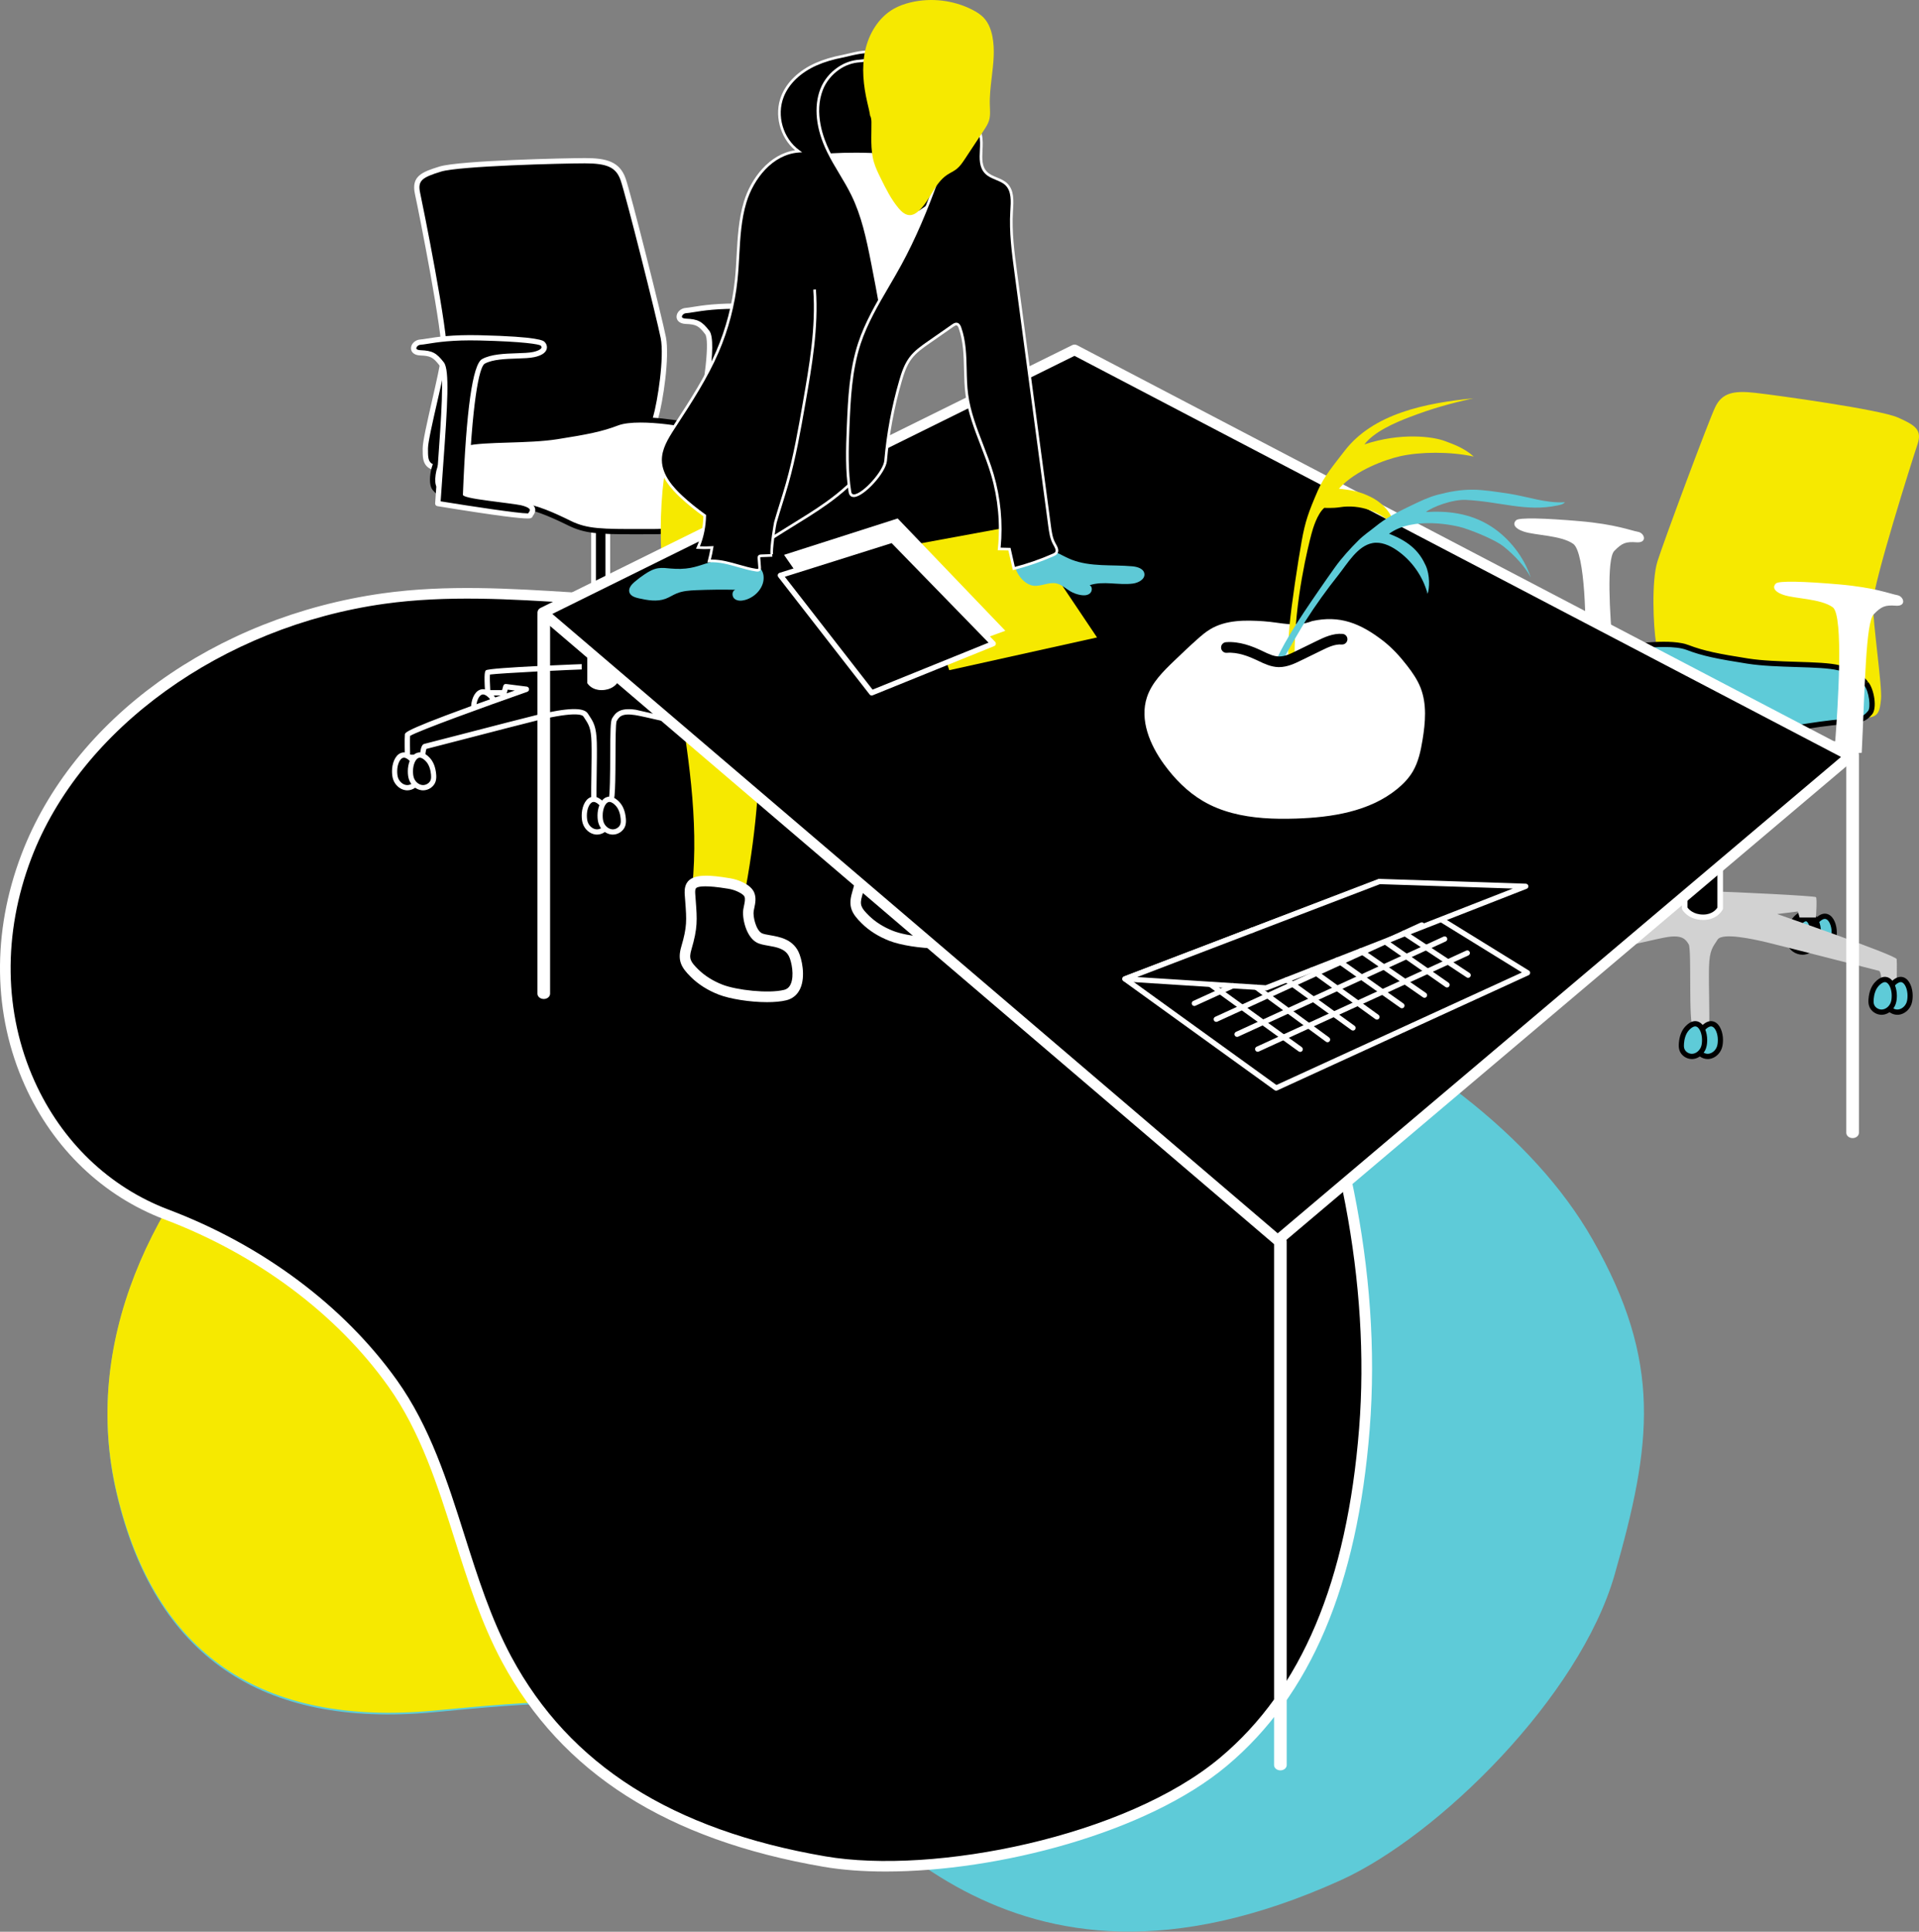 <?xml version="1.0" encoding="UTF-8"?>
<svg width="300px" height="302px" viewBox="0 0 300 302" version="1.1" xmlns="http://www.w3.org/2000/svg" xmlns:xlink="http://www.w3.org/1999/xlink">
    <rect x="0" y="0" width="300" height="302" fill="#808080" stroke="none"/>
    <title>dibuix-peu-serveis-disseny@3x</title>
    <g id="Page-1" stroke="none" stroke-width="1" fill="none" fill-rule="evenodd">
        <g id="Antaviana---serveis-disseny---002" transform="translate(-570, -5117)">
            <g id="dibuix-peu-serveis-disseny" transform="translate(570, 5117)">
                <path d="M41.928,168.937 C23.336,187.175 12.776,210.332 18.247,233.573 C24.214,258.926 40.895,270.189 67.727,267.693 C82.475,266.32 97.889,264.616 111.765,269.797 C126.402,275.263 136.879,288.327 150.713,295.59 C164.299,302.722 182.914,305.985 209.493,293.995 C224.891,287.049 246.973,265.227 252.413,246.187 C258.252,225.753 259.903,213.001 248.992,193.818 C230.191,160.76 174.071,139.597 136.853,138.91 C99.816,138.225 61.968,149.28 41.928,168.937 L41.928,168.937 Z" id="Path" fill="#5ECBD8" fill-rule="nonzero"></path>
                <path d="M112.784,269.852 C113.069,268.836 113.343,267.817 113.603,266.788 C113.749,266.211 113.958,265.705 114.207,265.251 C114.276,264.959 114.342,264.667 114.411,264.375 C115.676,259.042 121.643,259.043 124.598,262.107 C124.744,261.948 124.894,261.794 125.04,261.635 C122.384,260.75 120.468,258.278 121.683,254.722 C132.918,221.861 141.492,186.299 161.887,157.552 C162.086,157.273 162.313,157.018 162.554,156.777 C163.623,154.768 164.788,152.811 166.063,150.943 C162.624,149.689 159.201,148.43 155.821,147.13 C152.57,145.88 151.425,142.827 151.809,140.101 C146.685,139.398 141.746,138.995 137.1,138.91 C99.987,138.227 62.061,149.258 41.98,168.874 C23.349,187.073 12.767,210.181 18.25,233.374 C24.23,258.673 40.944,269.913 67.831,267.422 C82.61,266.053 98.056,264.352 111.96,269.522 C112.238,269.626 112.509,269.743 112.784,269.852 L112.784,269.852 Z" id="Path" fill="#F6E900" fill-rule="nonzero"></path>
                <g id="Group" transform="translate(0, 91.927)" fill-rule="nonzero">
                    <path d="M59.983,1.65 C36.309,4.958 12.606,19.643 4.119,41.969 C-5.139,66.323 6.125,90.42 26.037,97.945 C39.903,103.186 52.777,112.278 61.382,124.34 C70.46,137.063 71.828,153.756 79.232,167.519 C86.503,181.035 100.114,194.16 128.878,199.099 C145.541,201.96 176.086,196.233 191.269,183.496 C207.563,169.828 211.975,148.213 213.299,131.433 C217.286,80.9 188.018,29.88 169.041,18.582 C160.834,13.696 117.947,2.308 105.083,2.21 C90.059,2.097 74.971,-0.445 59.983,1.65 L59.983,1.65 Z" id="Path" fill="#000000"></path>
                    <path d="M138.442,200.659 C134.922,200.659 131.644,200.415 128.737,199.916 C104.258,195.713 87.827,185.245 78.501,167.912 C75.228,161.827 73.102,155.113 71.045,148.619 C68.437,140.388 65.741,131.877 60.707,124.82 C52.588,113.443 40.171,104.174 25.743,98.72 C16.092,95.073 8.333,87.638 3.892,77.787 C-1.101,66.705 -1.297,53.88 3.343,41.675 C11.378,20.539 33.565,4.506 59.868,0.829 L59.868,0.829 C69.788,-0.555 79.876,0.078 89.63,0.693 C94.704,1.012 99.95,1.343 105.09,1.382 C118.249,1.482 161.329,13.027 169.465,17.87 C189.855,30.008 218.067,81.518 214.125,131.497 C212.196,155.931 204.896,173.148 191.802,184.13 C179.257,194.654 155.915,200.659 138.442,200.659 L138.442,200.659 Z M60.099,2.47 L60.099,2.47 C34.78,6.009 12.596,22.001 4.895,42.264 C0.412,54.054 0.594,66.429 5.405,77.107 C9.663,86.555 17.093,93.68 26.329,97.171 C41.062,102.739 53.751,112.218 62.058,123.86 C67.244,131.128 69.979,139.766 72.625,148.119 C74.659,154.541 76.763,161.181 79.962,167.128 C89.029,183.981 105.076,194.173 129.019,198.284 C145.996,201.197 176,195.223 190.736,182.862 C203.471,172.179 210.58,155.335 212.473,131.367 C214.236,109.011 209.46,83.891 199.025,60.633 C190.383,41.372 178.447,25.146 168.616,19.294 C160.595,14.519 118.077,3.137 105.077,3.039 C99.891,3 94.621,2.668 89.526,2.347 C79.851,1.738 69.849,1.108 60.098,2.47 L60.099,2.47 Z" id="Shape" fill="#FFFFFF"></path>
                </g>
                <g id="Group" transform="translate(73.641, 107.743)" fill-rule="nonzero">
                    <path d="M0.404,2.915 C0.404,3.315 0.435,3.721 0.562,4.099 C0.807,4.821 1.446,5.413 2.19,5.507 C2.935,5.6 3.736,5.136 3.962,4.408 C4.058,4.1 4.054,3.771 4.027,3.45 C3.956,2.604 3.707,1.74 3.132,1.125 C1.483,-0.636 0.405,1.217 0.404,2.915 L0.404,2.915 Z" id="Path" fill="#000000"></path>
                    <path d="M2.385,5.93 C2.303,5.93 2.221,5.926 2.141,5.915 C1.271,5.805 0.483,5.129 0.18,4.233 C0.055,3.864 -0.002,3.445 3.36980975e-05,2.915 L3.36980975e-05,2.915 C3.36980975e-05,1.827 0.426,0.483 1.361,0.102 C1.812,-0.085 2.537,-0.105 3.424,0.843 C3.997,1.455 4.335,2.32 4.43,3.415 C4.457,3.727 4.471,4.136 4.348,4.532 C4.092,5.353 3.258,5.931 2.385,5.931 L2.385,5.93 Z M1.868,0.826 C1.798,0.826 1.729,0.839 1.661,0.866 C1.183,1.06 0.809,1.96 0.809,2.915 L0.809,2.917 C0.807,3.352 0.85,3.686 0.944,3.965 C1.146,4.562 1.679,5.028 2.24,5.099 C2.815,5.173 3.415,4.805 3.577,4.284 C3.656,4.027 3.645,3.736 3.625,3.485 C3.571,2.864 3.391,2 2.84,1.41 C2.576,1.129 2.214,0.826 1.868,0.826 L1.868,0.826 Z" id="Shape" fill="#FFFFFF"></path>
                </g>
                <g id="Group" transform="translate(92.422, 81.054)" fill-rule="nonzero">
                    <rect id="Rectangle" fill="#000000" x="0.371" y="0.415" width="2.223" height="13.997"></rect>
                    <path d="M2.595,14.827 L0.371,14.827 C0.167,14.827 0,14.642 0,14.412 L0,0.415 C0,0.186 0.166,0 0.371,0 L2.595,0 C2.799,0 2.965,0.185 2.965,0.415 L2.965,14.412 C2.965,14.641 2.799,14.827 2.595,14.827 Z M0.741,13.997 L2.224,13.997 L2.224,0.83 L0.741,0.83 L0.741,13.997 Z" id="Shape" fill="#FFFFFF"></path>
                </g>
                <g id="Group" transform="translate(63.262, 103.789)" fill-rule="nonzero">
                    <path d="M28.762,0.422 C26.01,0.469 13.193,1.104 12.992,1.309 C12.791,1.513 12.992,4.516 12.992,4.516 L15.542,4.516 L15.811,3.561 L19.032,3.97 C19.032,3.97 0.511,10.453 0.444,11.067 C0.377,11.681 0.444,14.615 0.444,14.615 L2.793,14.615 C2.793,14.615 2.86,12.977 3.195,12.909 C3.531,12.841 18.696,8.883 20.709,8.406 C22.722,7.928 27.554,6.836 28.292,7.996 C29.03,9.156 29.546,9.634 29.624,12.295 C29.701,14.956 29.479,21.03 29.624,21.371 C29.768,21.713 31.358,21.985 32.106,21.713 C32.855,21.44 32.295,9.566 32.777,8.747 C33.258,7.928 33.794,7.246 36.076,7.587 C38.358,7.928 58.421,12.841 58.69,13.183 C58.958,13.524 59.025,14.888 59.025,14.888 L61.709,14.752 C61.709,14.752 62.045,11.75 61.709,11.34 C61.453,11.027 50.672,6.935 45.589,5.017 C44.015,4.424 42.988,4.039 42.988,4.039 L45.672,3.766 L46.41,4.926 L48.758,4.653 C48.758,4.653 48.624,1.719 48.49,1.446 C48.356,1.173 31.378,0.378 28.762,0.422 L28.762,0.422 Z" id="Path" fill="#000000"></path>
                    <path d="M31.294,22.241 C30.437,22.241 29.44,22.002 29.243,21.539 C29.148,21.313 29.14,20.687 29.19,17.35 C29.216,15.568 29.245,13.548 29.209,12.308 C29.143,10.053 28.779,9.5 28.178,8.584 L27.944,8.224 C27.798,8 26.868,7.376 20.804,8.815 C19.595,9.102 13.7,10.629 8.966,11.856 C5.747,12.69 3.884,13.172 3.397,13.293 C3.313,13.504 3.228,14.086 3.206,14.632 C3.197,14.857 3.014,15.035 2.793,15.035 L0.443,15.035 C0.218,15.035 0.034,14.853 0.029,14.624 C0.023,14.321 -0.035,11.644 0.033,11.021 C0.065,10.716 0.118,10.222 15.023,4.936 L12.992,4.936 C12.774,4.936 12.595,4.765 12.58,4.544 C12.365,1.35 12.567,1.146 12.7,1.01 C13.152,0.553 28.602,0.003 28.755,0 L28.757,0 C29.07,0 48.497,0.517 48.86,1.256 C48.975,1.49 49.08,2.626 49.172,4.631 C49.182,4.852 49.022,5.043 48.805,5.069 L47.362,5.237 C61.685,10.653 61.906,10.922 62.028,11.069 C62.398,11.522 62.282,13.347 62.12,14.798 C62.098,15.003 61.933,15.161 61.731,15.171 L59.047,15.307 C58.769,15.323 58.624,15.14 58.612,14.909 C58.583,14.333 58.488,13.723 58.397,13.502 C56.861,12.915 38.263,8.337 36.016,8.002 C33.878,7.677 33.517,8.304 33.133,8.961 C32.977,9.345 32.967,12.149 32.96,14.403 C32.939,20.741 32.832,21.893 32.246,22.107 C32.003,22.195 31.661,22.239 31.294,22.239 L31.294,22.241 Z M30.007,21.17 C30.293,21.329 31.284,21.494 31.861,21.348 C32.111,20.628 32.124,16.9 32.132,14.402 C32.146,10.558 32.174,8.952 32.422,8.531 C32.967,7.603 33.666,6.805 36.135,7.17 C36.344,7.202 58.499,12.266 59.013,12.919 C59.254,13.226 59.362,13.929 59.409,14.448 L61.335,14.35 C61.445,13.214 61.489,11.975 61.39,11.63 C60.61,11.207 54.705,8.904 45.445,5.411 L42.845,4.432 C42.664,4.365 42.554,4.179 42.578,3.984 C42.602,3.79 42.756,3.638 42.948,3.619 L45.632,3.347 C45.781,3.328 45.936,3.404 46.02,3.536 L46.619,4.477 L48.327,4.278 C48.276,3.264 48.203,2.227 48.143,1.79 C46.117,1.489 31.22,0.787 28.769,0.842 L28.769,0.842 C26.117,0.887 15.053,1.443 13.332,1.666 C13.297,2.096 13.324,3.125 13.381,4.095 L15.231,4.095 L15.414,3.445 C15.47,3.247 15.641,3.107 15.863,3.143 L19.083,3.552 C19.274,3.576 19.423,3.731 19.444,3.926 C19.463,4.121 19.349,4.304 19.166,4.367 C12.617,6.66 2.081,10.479 0.845,11.262 C0.814,11.837 0.834,13.307 0.85,14.194 L2.404,14.194 C2.525,12.615 2.933,12.533 3.115,12.496 C3.272,12.463 5.815,11.803 8.761,11.04 C13.5,9.812 19.398,8.284 20.617,7.995 C25.53,6.831 27.998,6.76 28.639,7.767 L28.866,8.116 C29.504,9.085 29.965,9.786 30.037,12.282 C30.074,13.542 30.043,15.571 30.017,17.361 C29.993,18.939 29.968,20.711 30.008,21.169 L30.007,21.17 Z M44.81,4.276 L45.722,4.619 L45.462,4.21 L44.81,4.276 L44.81,4.276 Z M16.111,4.023 L15.946,4.61 C16.358,4.464 16.78,4.316 17.213,4.163 L16.111,4.023 L16.111,4.023 Z" id="Shape" fill="#FFFFFF"></path>
                </g>
                <g id="Group" transform="translate(90.939, 92.916)" fill-rule="nonzero">
                    <path d="M5.987,13.991 C5.987,13.991 5.2,15.406 3.065,15.394 C1.128,15.382 0.437,13.991 0.437,13.991 L0.437,0.423 L5.987,0.423 L5.987,13.991 L5.987,13.991 Z" id="Path" fill="#FFFFFF"></path>
                    <path d="M3.094,15.815 L3.061,15.815 C0.876,15.803 0.076,14.239 0.042,14.173 C0.015,14.116 0,14.054 0,13.991 L0,0.422 C0,0.189 0.196,0 0.437,0 L5.988,0 C6.229,0 6.425,0.189 6.425,0.422 L6.425,13.991 C6.425,14.061 6.406,14.129 6.372,14.191 C6.337,14.258 5.441,15.815 3.095,15.815 L3.094,15.815 Z M0.873,13.881 C1.035,14.137 1.666,14.964 3.066,14.971 L3.092,14.971 C4.64,14.971 5.359,14.139 5.551,13.869 L5.551,0.845 L0.873,0.845 L0.873,13.881 Z" id="Shape" fill="#000000"></path>
                </g>
                <g id="Group" transform="translate(61.285, 117.628)" fill-rule="nonzero">
                    <path d="M0.404,2.916 C0.404,3.316 0.434,3.721 0.562,4.099 C0.807,4.822 1.445,5.413 2.19,5.507 C2.935,5.601 3.735,5.137 3.962,4.408 C4.057,4.101 4.054,3.771 4.027,3.45 C3.955,2.605 3.706,1.741 3.131,1.126 C1.483,-0.636 0.404,1.218 0.403,2.915 L0.404,2.916 Z" id="Path" fill="#000000"></path>
                    <path d="M2.385,5.931 C2.303,5.931 2.221,5.926 2.141,5.916 C1.273,5.807 0.485,5.131 0.18,4.234 C0.055,3.865 -0.002,3.445 3.36980975e-05,2.915 C3.36980975e-05,1.827 0.426,0.483 1.361,0.102 C1.811,-0.085 2.539,-0.106 3.424,0.843 C3.997,1.455 4.335,2.32 4.43,3.415 C4.457,3.728 4.471,4.136 4.348,4.532 C4.092,5.353 3.258,5.931 2.385,5.931 L2.385,5.931 Z M1.868,0.826 C1.798,0.826 1.729,0.839 1.661,0.866 C1.183,1.06 0.809,1.961 0.809,2.916 L0.809,2.918 C0.807,3.353 0.85,3.687 0.944,3.966 C1.146,4.563 1.68,5.028 2.239,5.099 C2.798,5.172 3.415,4.807 3.577,4.284 C3.656,4.029 3.645,3.737 3.625,3.485 C3.571,2.865 3.391,2 2.84,1.41 C2.576,1.129 2.214,0.826 1.868,0.826 L1.868,0.826 Z" id="Shape" fill="#FFFFFF"></path>
                </g>
                <g id="Group" transform="translate(63.756, 117.628)" fill-rule="nonzero">
                    <path d="M0.404,2.916 C0.404,3.316 0.434,3.721 0.562,4.099 C0.807,4.822 1.445,5.413 2.19,5.507 C2.935,5.601 3.735,5.137 3.962,4.408 C4.057,4.101 4.054,3.771 4.027,3.45 C3.955,2.605 3.706,1.741 3.131,1.126 C1.483,-0.636 0.404,1.218 0.403,2.915 L0.404,2.916 Z" id="Path" fill="#000000"></path>
                    <path d="M2.385,5.931 C2.303,5.931 2.221,5.926 2.141,5.916 C1.273,5.807 0.485,5.131 0.18,4.234 C0.055,3.865 -0.002,3.445 3.36980975e-05,2.915 C3.36980975e-05,1.827 0.426,0.483 1.361,0.102 C1.812,-0.085 2.537,-0.106 3.424,0.843 C3.997,1.455 4.335,2.32 4.43,3.415 C4.457,3.728 4.471,4.136 4.348,4.532 C4.092,5.353 3.258,5.931 2.385,5.931 L2.385,5.931 Z M1.868,0.826 C1.798,0.826 1.729,0.839 1.661,0.866 C1.183,1.06 0.809,1.961 0.809,2.916 L0.809,2.918 C0.807,3.353 0.85,3.687 0.944,3.966 C1.146,4.563 1.68,5.028 2.239,5.099 C2.79,5.172 3.415,4.807 3.577,4.284 C3.656,4.029 3.645,3.737 3.625,3.485 C3.571,2.865 3.391,2 2.84,1.41 C2.576,1.129 2.214,0.826 1.868,0.826 L1.868,0.826 Z" id="Shape" fill="#FFFFFF"></path>
                </g>
                <g id="Group" transform="translate(90.939, 124.547)" fill-rule="nonzero">
                    <path d="M0.404,2.915 C0.404,3.315 0.434,3.721 0.562,4.099 C0.807,4.821 1.445,5.413 2.19,5.507 C2.935,5.601 3.735,5.136 3.962,4.408 C4.057,4.101 4.054,3.771 4.027,3.45 C3.955,2.604 3.706,1.74 3.131,1.125 C1.483,-0.636 0.404,1.217 0.403,2.915 L0.404,2.915 Z" id="Path" fill="#000000"></path>
                    <path d="M2.385,5.93 C2.303,5.93 2.221,5.926 2.141,5.915 C1.271,5.805 0.483,5.129 0.18,4.233 C0.055,3.864 -0.002,3.446 3.36980975e-05,2.915 L3.36980975e-05,2.915 C3.36980975e-05,1.827 0.426,0.482 1.361,0.101 C1.812,-0.084 2.537,-0.106 3.424,0.842 C3.997,1.455 4.335,2.319 4.43,3.414 C4.457,3.727 4.471,4.136 4.348,4.532 C4.092,5.353 3.258,5.931 2.385,5.931 L2.385,5.93 Z M1.868,0.825 C1.798,0.825 1.729,0.838 1.661,0.865 C1.183,1.06 0.809,1.96 0.809,2.915 L0.809,2.916 C0.807,3.353 0.85,3.685 0.944,3.965 C1.146,4.562 1.679,5.028 2.24,5.099 C2.82,5.176 3.415,4.806 3.577,4.284 C3.656,4.026 3.644,3.722 3.625,3.485 C3.571,2.864 3.391,2 2.84,1.409 C2.576,1.128 2.214,0.825 1.868,0.825 L1.868,0.825 Z" id="Shape" fill="#FFFFFF"></path>
                </g>
                <g id="Group" transform="translate(93.41, 124.547)" fill-rule="nonzero">
                    <path d="M0.404,2.915 C0.404,3.315 0.434,3.721 0.562,4.099 C0.807,4.821 1.445,5.413 2.19,5.507 C2.935,5.601 3.735,5.136 3.962,4.408 C4.057,4.101 4.054,3.771 4.027,3.45 C3.955,2.604 3.706,1.74 3.131,1.125 C1.483,-0.636 0.404,1.217 0.403,2.915 L0.404,2.915 Z" id="Path" fill="#000000"></path>
                    <path d="M2.385,5.93 C2.303,5.93 2.221,5.926 2.141,5.915 C1.271,5.805 0.483,5.129 0.18,4.233 C0.055,3.864 -0.002,3.446 3.36980975e-05,2.915 L3.36980975e-05,2.915 C3.36980975e-05,1.827 0.426,0.482 1.361,0.101 C1.811,-0.084 2.537,-0.106 3.424,0.842 C3.997,1.455 4.335,2.319 4.43,3.414 C4.457,3.727 4.471,4.136 4.348,4.532 C4.092,5.353 3.258,5.931 2.385,5.931 L2.385,5.93 Z M1.868,0.825 C1.798,0.825 1.729,0.838 1.661,0.865 C1.183,1.06 0.809,1.96 0.809,2.915 L0.809,2.916 C0.807,3.353 0.85,3.685 0.944,3.965 C1.146,4.562 1.679,5.028 2.24,5.099 C2.813,5.176 3.417,4.806 3.577,4.284 C3.656,4.026 3.644,3.722 3.625,3.485 C3.571,2.864 3.391,2 2.84,1.409 C2.576,1.128 2.214,0.825 1.868,0.825 L1.868,0.825 Z" id="Shape" fill="#FFFFFF"></path>
                </g>
                <g id="Group" transform="translate(121.087, 117.628)" fill-rule="nonzero">
                    <path d="M0.405,2.914 C0.405,3.315 0.436,3.72 0.563,4.098 C0.808,4.821 1.447,5.413 2.191,5.507 C2.935,5.601 3.736,5.136 3.962,4.407 C4.058,4.1 4.054,3.77 4.027,3.449 C3.956,2.604 3.707,1.739 3.132,1.124 C1.484,-0.638 0.406,1.216 0.405,2.914 L0.405,2.914 Z" id="Path" fill="#000000"></path>
                    <path d="M2.386,5.93 C2.304,5.93 2.222,5.926 2.142,5.915 C1.274,5.807 0.486,5.131 0.181,4.234 C0.019,3.752 0,3.25 0,2.915 L0,2.915 C0.002,1.826 0.428,0.48 1.362,0.1 C1.815,-0.084 2.541,-0.104 3.425,0.841 C3.998,1.454 4.335,2.319 4.43,3.414 C4.457,3.727 4.471,4.136 4.348,4.531 C4.092,5.353 3.259,5.931 2.386,5.931 L2.386,5.93 Z M0.808,2.915 C0.808,3.36 0.851,3.683 0.945,3.965 C1.147,4.562 1.681,5.028 2.239,5.098 C2.811,5.174 3.415,4.805 3.578,4.283 C3.657,4.028 3.645,3.736 3.625,3.484 C3.571,2.863 3.392,1.999 2.841,1.408 C2.525,1.071 2.067,0.701 1.662,0.864 C1.184,1.058 0.81,1.959 0.808,2.915 Z" id="Shape" fill="#FFFFFF"></path>
                </g>
                <g id="Group" transform="translate(123.558, 117.628)" fill-rule="nonzero">
                    <path d="M0.404,2.915 C0.404,3.316 0.434,3.721 0.562,4.099 C0.807,4.821 1.445,5.413 2.19,5.507 C2.935,5.601 3.735,5.137 3.962,4.408 C4.057,4.101 4.054,3.771 4.027,3.45 C3.955,2.605 3.706,1.74 3.131,1.126 C1.483,-0.636 0.404,1.218 0.403,2.915 L0.404,2.915 Z" id="Path" fill="#000000"></path>
                    <path d="M2.385,5.93 C2.303,5.93 2.221,5.926 2.141,5.915 C1.273,5.807 0.485,5.131 0.18,4.234 C0.055,3.864 -0.002,3.446 3.36980975e-05,2.916 L3.36980975e-05,2.916 C3.36980975e-05,1.828 0.426,0.483 1.361,0.102 C1.812,-0.085 2.537,-0.106 3.424,0.843 C3.997,1.455 4.335,2.32 4.43,3.415 C4.457,3.728 4.471,4.136 4.348,4.532 C4.092,5.353 3.258,5.931 2.385,5.931 L2.385,5.93 Z M1.868,0.825 C1.798,0.825 1.729,0.838 1.661,0.865 C1.183,1.06 0.809,1.961 0.809,2.916 L0.809,2.917 C0.807,3.353 0.85,3.686 0.944,3.966 C1.146,4.563 1.68,5.028 2.239,5.099 C2.794,5.172 3.415,4.807 3.577,4.284 C3.656,4.028 3.645,3.737 3.625,3.485 C3.571,2.864 3.391,2 2.84,1.41 C2.576,1.128 2.214,0.825 1.868,0.825 L1.868,0.825 Z" id="Shape" fill="#FFFFFF"></path>
                </g>
                <g id="Group" transform="translate(64.745, 24.712)" fill-rule="nonzero">
                    <path d="M37.736,40.65 C38.446,38.184 39.561,31.194 38.952,28.076 C38.344,24.957 33.478,5.643 32.667,3.33 C31.856,1.017 30.132,0.413 26.686,0.413 C23.24,0.413 7.02,0.815 4.08,1.72 C1.14,2.626 0.025,3.229 0.532,5.543 C1.039,7.857 4.993,27.674 4.688,30.691 C4.384,33.709 1.749,43.467 1.749,45.378 C1.749,47.289 1.647,48.697 5.094,48.497 C8.54,48.295 36.316,45.579 37.735,40.65 L37.736,40.65 Z" id="Path" fill="#000000"></path>
                    <path d="M4.483,48.929 C3.313,48.929 2.523,48.706 2.027,48.24 C1.329,47.586 1.331,46.59 1.332,45.537 L1.332,45.378 C1.332,44.347 2.029,41.297 2.764,38.069 C3.436,35.127 4.13,32.086 4.274,30.65 C4.567,27.756 0.751,8.491 0.126,5.631 C-0.486,2.845 1.184,2.18 3.957,1.326 C7.075,0.366 23.953,0 26.686,0 C30.014,0 32.125,0.522 33.061,3.194 C33.886,5.549 38.77,24.968 39.36,27.998 C39.966,31.095 38.897,38.122 38.136,40.764 L38.136,40.764 C36.509,46.412 5.431,48.891 5.119,48.91 C4.896,48.923 4.683,48.929 4.482,48.929 L4.483,48.929 Z M26.687,0.826 C23.066,0.826 7.043,1.24 4.205,2.115 C1.213,3.036 0.517,3.526 0.94,5.455 C1.313,7.157 5.425,27.545 5.105,30.732 C4.955,32.219 4.255,35.285 3.578,38.25 C2.883,41.292 2.165,44.438 2.165,45.378 L2.165,45.537 C2.164,46.482 2.162,47.229 2.598,47.638 C2.997,48.011 3.812,48.156 5.07,48.083 C11.3,47.718 36.111,44.788 37.336,40.535 L37.336,40.535 C38.076,37.959 39.125,31.132 38.543,28.154 C37.954,25.136 33.093,5.806 32.273,3.464 C31.573,1.467 30.216,0.826 26.686,0.826 L26.687,0.826 Z" id="Shape" fill="#FFFFFF"></path>
                </g>
                <g id="Group" transform="translate(67.216, 65.239)" fill-rule="nonzero">
                    <path d="M1.349,6.535 C2.215,5.501 2.758,4.811 5.574,4.082 C8.391,3.352 15.232,3.75 19.86,3.021 C24.487,2.291 26.835,1.827 29.249,0.899 C31.664,-0.03 37.029,0.501 41.187,1.363 C45.345,2.225 53.862,2.756 56.746,5.408 C59.63,8.061 58.155,11.907 56.746,12.57 C55.338,13.233 42.596,17.875 34.95,17.875 C27.304,17.875 24.756,18.008 21.805,16.549 C18.854,15.09 16.439,14.095 14.159,13.764 C11.879,13.432 7.989,12.703 4.837,12.504 C1.685,12.304 1.417,11.84 0.746,11.111 C0.075,10.382 0.498,7.552 1.349,6.535 Z" id="Path" fill="#FFFFFF"></path>
                    <path d="M31.758,18.287 C26.43,18.287 24.2,18.189 21.621,16.914 C18.256,15.251 16.077,14.455 14.1,14.168 C13.525,14.085 12.85,13.976 12.109,13.857 C9.901,13.501 7.151,13.059 4.811,12.911 C1.785,12.72 1.263,12.291 0.533,11.488 L0.44,11.385 C-0.411,10.459 0.075,7.419 1.032,6.274 L1.35,6.535 L1.032,6.275 L1.35,6.535 L1.071,6.228 C1.939,5.188 2.568,4.437 5.47,3.686 C6.957,3.301 9.509,3.221 12.211,3.136 C14.842,3.054 17.562,2.968 19.795,2.616 C24.391,1.892 26.699,1.44 29.099,0.517 C31.691,-0.482 37.276,0.133 41.271,0.961 C42.295,1.173 43.611,1.37 45.007,1.577 C49.356,2.224 54.768,3.029 57.027,5.108 C58.906,6.834 58.912,8.852 58.749,9.901 C58.536,11.284 57.785,12.534 56.924,12.938 C55.306,13.7 42.507,18.283 34.95,18.283 L33.193,18.285 C32.691,18.286 32.214,18.287 31.759,18.287 L31.758,18.287 Z M32.936,0.82 C31.486,0.82 30.237,0.956 29.399,1.279 C26.928,2.229 24.581,2.69 19.924,3.424 C17.638,3.783 14.893,3.87 12.238,3.954 C9.583,4.037 7.075,4.115 5.679,4.477 C3.034,5.162 2.535,5.759 1.708,6.748 C1.708,6.748 1.668,6.796 1.668,6.796 C0.88,7.739 0.577,10.321 1.051,10.836 L1.148,10.942 C1.7,11.55 2.033,11.917 4.862,12.096 C7.244,12.246 10.016,12.691 12.243,13.05 C12.977,13.168 13.649,13.276 14.22,13.359 C16.782,13.732 19.468,14.937 21.989,16.183 C24.613,17.482 26.951,17.474 33.191,17.468 L34.949,17.466 C42.374,17.466 54.972,12.952 56.568,12.201 C57.085,11.958 57.737,11.026 57.931,9.778 C58.07,8.888 58.062,7.177 56.465,5.707 C54.393,3.801 49.12,3.016 44.884,2.385 C43.477,2.176 42.148,1.979 41.101,1.762 C38.462,1.215 35.404,0.82 32.936,0.82 L32.936,0.82 Z" id="Shape" fill="#000000"></path>
                </g>
                <g id="Group" transform="translate(105.766, 47.447)" fill-rule="nonzero">
                    <path d="M3.307,19.734 C4.326,14.891 5.887,5.946 4.801,4.534 C3.715,3.122 3.171,2.853 1.474,2.785 C-0.223,2.718 0.388,1.171 1.474,1.104 C2.56,1.037 5.073,0.297 10.707,0.431 C16.343,0.566 20.168,0.902 20.598,1.373 C21.027,1.844 21.027,2.651 19.194,3.054 C17.361,3.457 13.355,2.987 11.318,4.13 C9.282,5.274 7.72,17.245 7.584,20.944 C7.448,24.643 3.307,19.734 3.307,19.734 Z" id="Path" fill="#000000"></path>
                    <path d="M6.76,22.735 C5.369,22.735 3.397,20.486 2.987,19.999 C2.903,19.902 2.871,19.773 2.897,19.649 C4.515,11.957 5.176,5.706 4.468,4.784 C3.468,3.485 3.046,3.262 1.458,3.2 C0.392,3.157 0.005,2.596 7.2668231e-05,2.084 C-0.008,1.378 0.656,0.74 1.449,0.69 C1.702,0.675 2.037,0.62 2.477,0.548 C3.95,0.31 6.422,-0.086 10.719,0.017 C20.129,0.241 20.716,0.884 20.909,1.094 C21.218,1.434 21.326,1.849 21.202,2.234 C21.017,2.808 20.373,3.22 19.287,3.459 C18.587,3.613 17.608,3.646 16.571,3.681 C14.774,3.741 12.737,3.81 11.524,4.49 C9.835,5.44 8.16,16.669 8.003,20.959 C7.967,21.912 7.669,22.49 7.115,22.678 C7.003,22.717 6.885,22.734 6.76,22.734 L6.76,22.735 Z M3.758,19.62 C4.859,20.883 6.305,22.071 6.845,21.894 C7.025,21.833 7.146,21.472 7.165,20.929 C7.26,18.341 8.648,5.154 11.112,3.77 C12.504,2.988 14.65,2.916 16.543,2.852 C17.539,2.818 18.48,2.786 19.103,2.649 C19.965,2.459 20.339,2.181 20.403,1.983 C20.446,1.851 20.349,1.719 20.287,1.652 C20.001,1.439 17.64,1.011 10.699,0.846 C6.461,0.743 4.056,1.134 2.612,1.367 C2.137,1.443 1.775,1.501 1.5,1.518 C1.098,1.543 0.833,1.87 0.837,2.075 C0.838,2.275 1.177,2.359 1.491,2.371 C3.333,2.445 3.981,2.784 5.135,4.283 C6.456,6.002 4.471,16.203 3.758,19.62 L3.758,19.62 Z" id="Shape" fill="#FFFFFF"></path>
                </g>
                <g id="Group" transform="translate(64.25, 52.389)" fill-rule="nonzero">
                    <path d="M4.193,26.333 C4.872,15.964 5.889,5.915 4.802,4.51 C3.716,3.105 3.173,2.838 1.475,2.771 C-0.222,2.704 0.389,1.165 1.475,1.099 C2.562,1.032 5.074,0.296 10.709,0.429 C16.344,0.563 20.169,0.898 20.599,1.366 C21.028,1.834 21.028,2.637 19.195,3.038 C17.362,3.439 13.356,2.971 11.32,4.108 C9.413,5.173 8.731,19.973 8.536,24.978 C8.532,25.063 16.351,25.975 17.296,26.199 C20.132,26.872 18.592,28.044 18.586,28.22 C18.569,28.68 4.193,26.333 4.193,26.333 L4.193,26.333 Z" id="Path" fill="#000000"></path>
                    <path d="M18.227,28.666 C17.132,28.666 13.937,28.342 4.125,26.74 C3.912,26.705 3.762,26.518 3.777,26.307 C3.909,24.269 4.056,22.244 4.197,20.294 C4.713,13.151 5.246,5.765 4.468,4.76 C3.469,3.466 3.048,3.245 1.458,3.183 C0.392,3.14 0.007,2.582 7.26671578e-05,2.074 C-0.008,1.371 0.656,0.736 1.449,0.687 C1.704,0.672 2.039,0.616 2.48,0.546 C3.952,0.309 6.43,-0.086 10.718,0.017 C20.131,0.24 20.718,0.88 20.91,1.089 C21.219,1.428 21.325,1.841 21.201,2.224 C21.016,2.794 20.372,3.203 19.287,3.442 C18.587,3.595 17.609,3.627 16.574,3.661 C14.776,3.722 12.739,3.79 11.526,4.467 C10.656,4.952 9.531,10.515 8.967,24.643 C9.589,24.738 11.022,24.923 12.317,25.089 C14.558,25.378 16.877,25.676 17.395,25.798 C18.525,26.067 19.169,26.458 19.365,26.995 C19.577,27.574 19.202,28.069 19.022,28.308 C19.017,28.427 18.933,28.484 18.84,28.559 C18.785,28.604 18.708,28.666 18.227,28.666 L18.227,28.666 Z M4.635,25.987 C9.44,26.766 16.78,27.872 18.23,27.872 C18.26,27.872 18.286,27.872 18.308,27.871 C18.322,27.852 18.336,27.834 18.351,27.815 C18.457,27.673 18.637,27.437 18.578,27.276 C18.546,27.186 18.349,26.874 17.198,26.601 C16.724,26.488 14.22,26.166 12.209,25.907 C9.47,25.555 8.106,25.24 8.117,24.963 C8.632,11.709 9.64,4.571 11.113,3.75 C12.505,2.973 14.651,2.9 16.544,2.837 C17.54,2.804 18.48,2.772 19.103,2.636 C19.964,2.448 20.339,2.17 20.402,1.973 C20.445,1.841 20.348,1.709 20.288,1.642 C20.002,1.431 17.641,1.006 10.698,0.842 C6.46,0.741 4.057,1.128 2.613,1.36 C2.138,1.436 1.775,1.493 1.5,1.51 C1.098,1.535 0.835,1.861 0.837,2.065 C0.84,2.263 1.177,2.346 1.49,2.359 C3.334,2.431 3.982,2.769 5.135,4.261 C6.059,5.455 5.717,10.875 5.032,20.353 C4.899,22.182 4.762,24.078 4.634,25.988 L4.635,25.987 Z" id="Shape" fill="#FFFFFF"></path>
                </g>
                <g id="Group" transform="translate(282.702, 142.834)" fill-rule="nonzero">
                    <path d="M4.045,2.915 C4.045,3.315 4.014,3.72 3.886,4.099 C3.641,4.821 3.003,5.413 2.258,5.507 C1.513,5.601 0.713,5.136 0.486,4.408 C0.39,4.1 0.394,3.771 0.421,3.449 C0.493,2.604 0.742,1.739 1.317,1.125 C2.965,-0.637 4.044,1.217 4.045,2.914 L4.045,2.915 Z" id="Path" fill="#5ECBD8"></path>
                    <path d="M2.062,5.931 C1.187,5.931 0.355,5.353 0.101,4.532 C-0.021,4.143 -0.01,3.749 0.018,3.416 C0.109,2.338 0.456,1.448 1.024,0.842 C1.908,-0.103 2.631,-0.085 3.086,0.101 C4.021,0.481 4.447,1.826 4.448,2.915 L4.448,2.915 C4.448,3.281 4.427,3.762 4.268,4.233 C3.965,5.129 3.176,5.806 2.306,5.915 C2.225,5.926 2.143,5.93 2.061,5.93 L2.062,5.931 Z M2.581,0.825 C2.235,0.825 1.872,1.128 1.609,1.409 C1.054,2.002 0.876,2.865 0.824,3.486 C0.803,3.738 0.792,4.031 0.871,4.283 C1.034,4.805 1.632,5.173 2.207,5.099 C2.769,5.028 3.303,4.562 3.505,3.965 C3.598,3.687 3.641,3.363 3.641,2.915 C3.639,1.96 3.265,1.058 2.786,0.865 C2.72,0.837 2.651,0.825 2.581,0.825 L2.581,0.825 Z" id="Shape" fill="#000000"></path>
                </g>
                <g id="Group" transform="translate(279.242, 142.339)" fill-rule="nonzero">
                    <path d="M4.601,3.407 C4.601,3.817 4.569,4.233 4.437,4.62 C4.184,5.361 3.523,5.967 2.754,6.063 C1.984,6.16 1.155,5.684 0.921,4.937 C0.822,4.622 0.826,4.284 0.854,3.955 C0.928,3.089 1.185,2.203 1.78,1.573 C3.485,-0.233 4.6,1.667 4.601,3.407 L4.601,3.407 Z" id="Path" fill="#5ECBD8"></path>
                    <path d="M2.556,6.919 C1.473,6.919 0.442,6.204 0.125,5.191 C-0.027,4.713 -0.011,4.239 0.022,3.879 C0.123,2.683 0.523,1.683 1.174,0.992 C2.311,-0.212 3.287,-0.063 3.765,0.131 C4.918,0.596 5.435,2.111 5.437,3.406 L5.437,3.407 C5.437,3.781 5.415,4.342 5.226,4.895 C4.862,5.962 3.908,6.768 2.855,6.9 C2.756,6.912 2.654,6.919 2.555,6.919 L2.556,6.919 Z M3.09,1.688 C2.949,1.688 2.698,1.825 2.386,2.155 C1.896,2.674 1.736,3.46 1.687,4.027 C1.669,4.232 1.656,4.487 1.719,4.681 C1.826,5.022 2.257,5.277 2.65,5.227 C3.078,5.173 3.488,4.811 3.646,4.345 C3.728,4.107 3.765,3.809 3.765,3.408 C3.764,2.503 3.405,1.802 3.145,1.698 C3.131,1.691 3.111,1.688 3.09,1.688 L3.09,1.688 Z" id="Shape" fill="#000000"></path>
                </g>
                <g id="Group" transform="translate(264.909, 116.145)" fill-rule="nonzero">
                    <rect id="Rectangle" fill="#000000" transform="translate(1.483, 7.414) rotate(-180) translate(-1.483, -7.414)" x="0.371" y="0.415" width="2.225" height="13.997"></rect>
                    <path d="M2.595,14.827 L0.371,14.827 C0.167,14.827 0,14.642 0,14.412 L0,0.415 C0,0.186 0.166,0 0.371,0 L2.595,0 C2.799,0 2.965,0.185 2.965,0.415 L2.965,14.412 C2.965,14.641 2.799,14.827 2.595,14.827 Z M0.741,13.997 L2.224,13.997 L2.224,0.83 L0.741,0.83 L0.741,13.997 Z" id="Shape" fill="#FFFFFF"></path>
                </g>
                <path d="M283.894,140.256 C284.096,140.459 283.894,143.44 283.894,143.44 L281.33,143.44 C281.33,143.44 281.06,142.492 281.06,142.492 L277.822,142.898 C277.822,142.898 296.443,149.335 296.51,149.945 C296.578,150.555 296.51,153.468 296.51,153.468 L294.149,153.468 C294.149,153.468 294.081,151.842 293.744,151.775 C293.407,151.707 278.159,147.777 276.135,147.303 C274.111,146.828 269.253,145.744 268.511,146.896 C267.769,148.048 267.25,148.523 267.172,151.165 C267.094,153.807 267.318,159.838 267.172,160.177 C267.027,160.515 265.428,160.786 264.676,160.515 C263.923,160.245 264.486,148.455 264.002,147.642 C263.518,146.829 262.979,146.151 260.684,146.49 C258.39,146.829 238.217,151.707 237.947,152.046 C237.677,152.385 237.61,153.74 237.61,153.74 L234.911,153.604 C234.911,153.604 234.574,150.623 234.911,150.216 C235.168,149.906 246.009,145.842 251.12,143.938 C252.702,143.349 253.735,142.967 253.735,142.967 L251.036,142.696 L250.294,143.848 L247.933,143.577 C247.933,143.577 248.068,140.663 248.202,140.392 C248.337,140.121 265.408,139.332 268.038,139.376 C270.806,139.422 283.692,140.053 283.894,140.256 Z" id="Path" fill="#D2D2D2" fill-rule="nonzero"></path>
                <g id="Group" transform="translate(262.933, 128.007)" fill-rule="nonzero">
                    <path d="M0.437,13.991 C0.437,13.991 1.224,15.406 3.36,15.394 C5.297,15.382 5.989,13.991 5.989,13.991 L5.989,0.423 C5.989,0.423 0.437,0.423 0.437,0.423 L0.437,13.991 Z" id="Path" fill="#000000"></path>
                    <path d="M3.332,15.815 C0.983,15.815 0.089,14.257 0.051,14.19 C0.017,14.129 0,14.061 0,13.991 L0,0.422 C0,0.189 0.196,0 0.437,0 L5.988,0 C6.228,0 6.425,0.189 6.425,0.422 L6.425,13.991 C6.425,14.054 6.41,14.116 6.383,14.173 C6.349,14.24 5.549,15.803 3.363,15.815 L3.332,15.815 L3.332,15.815 Z M0.873,13.869 C1.065,14.139 1.782,14.971 3.333,14.971 L3.357,14.971 C4.754,14.964 5.387,14.14 5.551,13.881 L5.551,0.845 L0.873,0.845 L0.873,13.869 L0.873,13.869 Z" id="Shape" fill="#FFFFFF"></path>
                </g>
                <g id="Group" transform="translate(294.563, 152.718)" fill-rule="nonzero">
                    <path d="M4.045,2.915 C4.045,3.316 4.014,3.721 3.886,4.099 C3.641,4.822 3.003,5.414 2.258,5.508 C1.513,5.602 0.713,5.137 0.486,4.408 C0.39,4.101 0.394,3.771 0.421,3.45 C0.493,2.605 0.742,1.74 1.317,1.125 C2.965,-0.637 4.044,1.217 4.045,2.915 L4.045,2.915 Z" id="Path" fill="#5ECBD8"></path>
                    <path d="M2.062,5.931 C1.187,5.931 0.355,5.353 0.101,4.532 C-0.021,4.144 -0.01,3.749 0.018,3.416 C0.109,2.338 0.456,1.448 1.024,0.841 C1.91,-0.104 2.633,-0.084 3.086,0.1 C4.021,0.48 4.447,1.826 4.448,2.915 L4.448,2.915 C4.448,3.281 4.427,3.761 4.268,4.234 C3.964,5.131 3.176,5.807 2.306,5.915 C2.223,5.926 2.141,5.93 2.061,5.93 L2.062,5.931 Z M2.581,0.824 C2.235,0.824 1.872,1.128 1.609,1.409 C1.054,2.002 0.876,2.866 0.824,3.485 C0.803,3.738 0.792,4.031 0.871,4.283 C1.034,4.805 1.632,5.175 2.207,5.099 C2.769,5.028 3.303,4.562 3.505,3.965 C3.598,3.687 3.641,3.364 3.641,2.915 C3.639,1.96 3.265,1.059 2.786,0.864 C2.72,0.837 2.651,0.824 2.581,0.824 L2.581,0.824 Z" id="Shape" fill="#000000"></path>
                </g>
                <g id="Group" transform="translate(292.092, 152.718)" fill-rule="nonzero">
                    <path d="M4.045,2.915 C4.045,3.316 4.014,3.721 3.887,4.099 C3.642,4.822 3.003,5.414 2.258,5.508 C1.514,5.602 0.713,5.137 0.486,4.408 C0.391,4.101 0.395,3.771 0.421,3.45 C0.493,2.605 0.742,1.74 1.317,1.125 C2.965,-0.637 4.044,1.217 4.045,2.915 L4.045,2.915 Z" id="Path" fill="#5ECBD8"></path>
                    <path d="M2.062,5.931 C1.187,5.931 0.355,5.353 0.101,4.532 C-0.021,4.144 -0.01,3.749 0.018,3.416 C0.109,2.338 0.456,1.448 1.024,0.841 C1.908,-0.104 2.633,-0.084 3.086,0.1 C4.021,0.48 4.447,1.826 4.448,2.915 L4.448,2.915 C4.448,3.281 4.427,3.761 4.268,4.234 C3.964,5.131 3.176,5.807 2.306,5.915 C2.223,5.926 2.141,5.93 2.061,5.93 L2.062,5.931 Z M2.581,0.824 C2.235,0.824 1.872,1.128 1.609,1.409 C1.054,2.002 0.876,2.866 0.824,3.485 C0.803,3.738 0.792,4.031 0.871,4.283 C1.034,4.805 1.631,5.175 2.207,5.099 C2.769,5.028 3.303,4.562 3.505,3.965 C3.598,3.687 3.641,3.364 3.641,2.915 C3.639,1.96 3.265,1.059 2.786,0.864 C2.72,0.837 2.651,0.824 2.581,0.824 L2.581,0.824 Z" id="Shape" fill="#000000"></path>
                </g>
                <g id="Group" transform="translate(264.909, 159.638)" fill-rule="nonzero">
                    <path d="M4.045,2.915 C4.045,3.315 4.014,3.721 3.887,4.099 C3.642,4.821 3.003,5.413 2.258,5.507 C1.514,5.601 0.713,5.137 0.486,4.408 C0.391,4.101 0.395,3.771 0.421,3.45 C0.493,2.604 0.742,1.74 1.317,1.125 C2.965,-0.637 4.044,1.217 4.045,2.915 L4.045,2.915 Z" id="Path" fill="#5ECBD8"></path>
                    <path d="M2.062,5.931 C1.19,5.931 0.357,5.353 0.101,4.533 C-0.021,4.143 -0.01,3.749 0.018,3.416 C0.109,2.338 0.456,1.448 1.024,0.842 C1.908,-0.103 2.631,-0.085 3.086,0.101 C4.021,0.481 4.447,1.826 4.448,2.915 L4.448,2.915 C4.448,3.281 4.427,3.762 4.268,4.233 C3.965,5.129 3.176,5.806 2.306,5.915 C2.225,5.926 2.143,5.93 2.061,5.93 L2.062,5.931 Z M2.581,0.825 C2.235,0.825 1.872,1.128 1.609,1.409 C1.054,2.002 0.876,2.865 0.824,3.486 C0.803,3.738 0.792,4.031 0.871,4.283 C1.034,4.805 1.628,5.173 2.207,5.099 C2.769,5.028 3.303,4.562 3.505,3.965 C3.598,3.687 3.641,3.363 3.641,2.915 C3.639,1.96 3.265,1.059 2.786,0.865 C2.72,0.837 2.651,0.825 2.581,0.825 L2.581,0.825 Z" id="Shape" fill="#000000"></path>
                </g>
                <g id="Group" transform="translate(262.438, 159.638)" fill-rule="nonzero">
                    <path d="M4.045,2.915 C4.045,3.315 4.014,3.721 3.886,4.099 C3.641,4.821 3.003,5.413 2.258,5.507 C1.513,5.601 0.713,5.137 0.486,4.408 C0.39,4.101 0.394,3.771 0.421,3.45 C0.493,2.604 0.742,1.74 1.317,1.125 C2.965,-0.637 4.044,1.217 4.045,2.915 L4.045,2.915 Z" id="Path" fill="#5ECBD8"></path>
                    <path d="M2.062,5.931 C1.187,5.931 0.355,5.353 0.101,4.532 C-0.021,4.143 -0.01,3.749 0.018,3.416 C0.109,2.338 0.456,1.448 1.024,0.842 C1.908,-0.103 2.631,-0.085 3.086,0.101 C4.021,0.481 4.447,1.826 4.448,2.915 L4.448,2.915 C4.448,3.281 4.427,3.762 4.268,4.233 C3.965,5.129 3.176,5.806 2.306,5.915 C2.225,5.926 2.143,5.93 2.061,5.93 L2.062,5.931 Z M2.581,0.825 C2.235,0.825 1.872,1.128 1.609,1.409 C1.054,2.002 0.876,2.865 0.824,3.486 C0.803,3.738 0.792,4.031 0.871,4.283 C1.034,4.805 1.628,5.175 2.207,5.099 C2.769,5.028 3.303,4.562 3.505,3.965 C3.598,3.687 3.641,3.363 3.641,2.915 C3.639,1.96 3.265,1.059 2.786,0.865 C2.72,0.837 2.651,0.825 2.581,0.825 L2.581,0.825 Z" id="Shape" fill="#000000"></path>
                </g>
                <g id="Group" transform="translate(235.255, 152.718)" fill-rule="nonzero">
                    <path d="M4.045,2.915 C4.045,3.316 4.014,3.721 3.887,4.099 C3.642,4.822 3.003,5.414 2.258,5.508 C1.514,5.602 0.713,5.137 0.486,4.408 C0.391,4.101 0.395,3.771 0.421,3.45 C0.493,2.605 0.742,1.74 1.317,1.125 C2.965,-0.637 4.044,1.217 4.045,2.915 L4.045,2.915 Z" id="Path" fill="#5ECBD8"></path>
                    <path d="M2.062,5.931 C1.19,5.931 0.357,5.353 0.101,4.533 C-0.021,4.144 -0.01,3.749 0.018,3.416 C0.109,2.338 0.456,1.448 1.024,0.841 C1.908,-0.104 2.631,-0.084 3.086,0.1 C4.021,0.48 4.447,1.826 4.448,2.915 L4.448,2.915 C4.448,3.281 4.427,3.761 4.268,4.234 C3.964,5.131 3.176,5.807 2.306,5.915 C2.225,5.926 2.143,5.93 2.061,5.93 L2.062,5.931 Z M2.581,0.824 C2.235,0.824 1.872,1.128 1.609,1.409 C1.054,2.002 0.876,2.866 0.824,3.485 C0.803,3.738 0.792,4.031 0.871,4.283 C1.034,4.805 1.632,5.173 2.207,5.099 C2.769,5.028 3.303,4.562 3.505,3.965 C3.598,3.687 3.641,3.364 3.641,2.915 C3.639,1.96 3.265,1.059 2.786,0.864 C2.72,0.837 2.651,0.824 2.581,0.824 L2.581,0.824 Z" id="Shape" fill="#000000"></path>
                </g>
                <g id="Group" transform="translate(232.29, 152.718)" fill-rule="nonzero">
                    <path d="M4.045,2.915 C4.045,3.316 4.014,3.721 3.886,4.099 C3.641,4.822 3.003,5.414 2.258,5.508 C1.513,5.602 0.713,5.137 0.486,4.408 C0.39,4.101 0.394,3.771 0.421,3.45 C0.493,2.605 0.742,1.74 1.317,1.125 C2.965,-0.637 4.044,1.217 4.045,2.915 L4.045,2.915 Z" id="Path" fill="#5ECBD8"></path>
                    <path d="M2.062,5.931 C1.187,5.931 0.355,5.353 0.101,4.532 C-0.021,4.144 -0.01,3.749 0.018,3.416 C0.109,2.338 0.456,1.448 1.024,0.841 C1.908,-0.104 2.631,-0.084 3.086,0.1 C4.021,0.48 4.447,1.826 4.448,2.915 L4.448,2.915 C4.448,3.281 4.427,3.761 4.268,4.234 C3.964,5.131 3.176,5.807 2.306,5.915 C2.223,5.926 2.141,5.93 2.061,5.93 L2.062,5.931 Z M2.581,0.824 C2.235,0.824 1.872,1.128 1.609,1.409 C1.054,2.002 0.876,2.866 0.824,3.485 C0.803,3.738 0.792,4.031 0.871,4.283 C1.034,4.805 1.634,5.175 2.207,5.099 C2.769,5.028 3.303,4.562 3.505,3.965 C3.598,3.687 3.641,3.364 3.641,2.915 C3.639,1.96 3.265,1.059 2.786,0.864 C2.72,0.837 2.651,0.824 2.581,0.824 L2.581,0.824 Z" id="Shape" fill="#000000"></path>
                </g>
                <path d="M259.108,87.78 C260.063,84.721 267.066,65.898 268.131,63.668 C269.196,61.439 270.973,61.027 274.392,61.414 C277.811,61.8 293.855,64.023 296.668,65.261 C299.483,66.498 300.521,67.229 299.757,69.492 C298.993,71.755 292.839,91.186 292.801,94.246 C292.762,97.307 294.277,107.388 294.062,109.305 C293.847,111.222 293.788,112.645 290.392,112.057 C286.996,111.468 259.75,105.629 258.897,100.527 C258.472,97.974 258.153,90.84 259.108,87.78 Z" id="Path" fill="#F6E900" fill-rule="nonzero"></path>
                <g id="Group" transform="translate(234.267, 100.329)" fill-rule="nonzero">
                    <path d="M57.463,6.535 C56.598,5.5 56.055,4.81 53.239,4.081 C50.422,3.352 43.581,3.749 38.954,3.02 C34.326,2.291 31.979,1.827 29.565,0.898 C27.15,-0.03 21.785,0.501 17.627,1.362 C13.469,2.224 4.952,2.755 2.068,5.408 C-0.816,8.06 0.66,11.906 2.068,12.57 C3.477,13.233 16.219,17.875 23.864,17.875 C31.51,17.875 34.058,18.007 37.009,16.548 C39.959,15.089 42.374,14.095 44.654,13.763 C46.935,13.431 50.824,12.702 53.976,12.503 C57.128,12.304 57.396,11.84 58.067,11.11 C58.738,10.381 58.314,7.551 57.463,6.535 L57.463,6.535 Z" id="Path" fill="#5ECBD8"></path>
                    <path d="M27.056,18.286 C26.6,18.286 26.124,18.285 25.622,18.285 L23.865,18.283 C16.307,18.283 3.508,13.7 1.89,12.938 C1.031,12.533 0.28,11.284 0.065,9.902 C-0.098,8.853 -0.091,6.834 1.787,5.108 C4.046,3.029 9.459,2.224 13.808,1.577 C15.202,1.37 16.52,1.174 17.542,0.961 C21.538,0.133 27.121,-0.482 29.714,0.517 C32.113,1.439 34.422,1.891 39.018,2.616 C41.253,2.968 43.972,3.054 46.602,3.136 C49.304,3.22 51.857,3.3 53.344,3.686 C56.246,4.438 56.874,5.188 57.743,6.228 L57.464,6.535 L57.782,6.274 C58.741,7.419 59.226,10.46 58.371,11.386 L58.278,11.489 C57.55,12.292 57.028,12.72 54.001,12.911 C51.663,13.059 48.914,13.501 46.705,13.856 C45.966,13.976 45.289,14.084 44.714,14.168 C42.738,14.455 40.559,15.251 37.194,16.914 C34.615,18.189 32.384,18.287 27.057,18.287 L27.056,18.286 Z M25.877,0.819 C23.409,0.819 20.352,1.214 17.713,1.761 C16.667,1.978 15.338,2.176 13.931,2.385 C9.695,3.016 4.422,3.8 2.349,5.707 C0.751,7.177 0.745,8.889 0.882,9.778 C1.076,11.026 1.73,11.957 2.246,12.201 C3.841,12.951 16.439,17.466 23.865,17.466 L25.623,17.467 C31.87,17.473 34.201,17.48 36.825,16.183 C39.346,14.937 42.031,13.731 44.594,13.359 C45.164,13.275 45.836,13.168 46.573,13.05 C48.798,12.691 51.569,12.245 53.949,12.095 C56.779,11.916 57.112,11.55 57.662,10.942 L57.759,10.835 C58.234,10.321 57.935,7.738 57.145,6.796 L57.105,6.748 C56.278,5.758 55.779,5.161 53.134,4.476 C51.737,4.115 49.231,4.036 46.576,3.953 C43.919,3.87 41.174,3.783 38.889,3.424 C34.229,2.689 31.883,2.229 29.414,1.278 C28.575,0.956 27.327,0.819 25.877,0.819 L25.877,0.819 Z" id="Shape" fill="#000000"></path>
                </g>
                <path d="M252.133,101.133 C251.668,96.293 251.128,87.387 252.367,86.127 C253.605,84.866 254.175,84.662 255.868,84.782 C257.561,84.901 257.129,83.324 256.058,83.14 C254.987,82.955 252.576,81.959 246.964,81.476 C241.353,80.993 237.516,80.904 237.036,81.317 C236.556,81.73 236.465,82.519 238.24,83.113 C240.015,83.707 244.046,83.684 245.94,85.022 C247.833,86.361 248.031,98.222 247.748,101.85 C247.465,105.477 252.132,101.134 252.132,101.134 L252.133,101.133 Z" id="Path" fill="#FFFFFF" fill-rule="nonzero"></path>
                <path d="M291.047,117.687 C291.548,107.362 291.68,97.316 292.914,96.046 C294.147,94.777 294.714,94.572 296.4,94.692 C298.086,94.812 297.656,93.224 296.589,93.039 C295.522,92.854 293.122,91.85 287.534,91.364 C281.947,90.877 278.126,90.788 277.648,91.204 C277.17,91.62 277.079,92.413 278.847,93.011 C280.614,93.61 284.628,93.586 286.514,94.935 C288.279,96.197 287.279,110.902 286.906,115.872 C286.899,115.956 279.065,115.999 278.105,116.117 C275.224,116.471 276.614,117.799 276.6,117.973 C276.565,118.43 291.047,117.688 291.047,117.688 L291.047,117.687 Z" id="Path" fill="#FFFFFF" fill-rule="nonzero"></path>
                <g id="Group" transform="translate(132.949, 128.501)" fill-rule="nonzero">
                    <path d="M6.393,17.812 C8.837,18.763 13.929,19.286 16.475,18.667 C19.261,17.99 18.499,13.602 17.81,12.224 C16.659,9.923 13.589,10.364 12.41,9.707 C11.12,8.987 10.57,6.447 10.753,5.378 C10.891,4.576 11.188,3.736 10.894,2.978 C10.546,2.082 8.876,1.406 7.784,1.231 C6.395,1.007 2.562,0.307 1.812,1.568 C1.555,2 1.579,2.537 1.615,3.04 C1.882,6.721 2.078,7.781 1.036,11.315 C0.501,13.134 0.967,13.909 2.334,15.255 C3.482,16.386 4.9,17.232 6.392,17.813 L6.393,17.812 Z" id="Path" fill="#000000"></path>
                    <path d="M13.644,19.769 C10.961,19.769 7.838,19.265 6.097,18.588 C4.389,17.924 2.93,17.002 1.76,15.849 C0.229,14.341 -0.388,13.242 0.248,11.078 C1.161,7.979 1.085,6.965 0.859,3.955 L0.794,3.101 C0.748,2.455 0.733,1.772 1.108,1.14 C2.028,-0.411 4.985,-0.07 7.689,0.374 L7.913,0.41 C9.142,0.607 11.155,1.373 11.662,2.673 C11.985,3.507 11.811,4.325 11.658,5.047 C11.625,5.205 11.591,5.364 11.564,5.521 C11.422,6.351 11.907,8.476 12.809,8.978 C13.061,9.119 13.599,9.213 14.122,9.303 C15.578,9.557 17.572,9.903 18.545,11.848 C19.082,12.923 19.72,15.731 18.838,17.659 C18.402,18.608 17.654,19.237 16.669,19.476 C15.83,19.68 14.776,19.769 13.644,19.769 L13.644,19.769 Z M4.021,1.665 C2.849,1.665 2.579,1.893 2.518,1.996 C2.391,2.21 2.408,2.583 2.436,2.978 L2.499,3.828 C2.729,6.891 2.825,8.159 1.826,11.552 C1.406,12.978 1.673,13.442 2.907,14.659 C3.904,15.639 5.21,16.461 6.688,17.036 L6.688,17.036 C8.889,17.893 13.853,18.45 16.282,17.858 C16.782,17.737 17.119,17.452 17.344,16.96 C17.944,15.648 17.489,13.423 17.076,12.598 C16.477,11.4 15.137,11.167 13.841,10.942 C13.155,10.823 12.508,10.71 12.011,10.433 C10.335,9.497 9.72,6.536 9.943,5.236 C9.974,5.058 10.01,4.878 10.049,4.698 C10.163,4.158 10.271,3.648 10.128,3.281 C9.973,2.882 8.801,2.236 7.655,2.051 L7.427,2.015 C5.83,1.753 4.75,1.665 4.021,1.665 L4.021,1.665 Z" id="Shape" fill="#FFFFFF"></path>
                </g>
                <path d="M104.903,70.681 C104.068,72.572 103.764,74.654 103.573,76.716 C101.599,98.07 110.864,119.43 107.982,140.679 C110.667,140.935 113.323,141.493 115.886,142.339 C117.841,133.082 118.827,123.616 118.824,114.15 C118.823,110.689 118.691,107.213 119.132,103.781 C119.771,98.815 119.217,92.183 121.019,87.518 C123.556,92.315 126.801,98.673 130.251,102.849 C131.444,104.293 132.715,105.742 133.327,107.518 C133.746,108.735 133.83,110.04 133.901,111.327 C134.391,120.225 141.563,133.938 143.307,134.258 C143.879,122.947 144.545,121.013 145.118,109.702 C145.229,107.511 146.15,106.618 145.653,104.483 C145.134,102.255 143.982,100.239 142.846,98.258 C138.811,91.23 135.848,81.533 131.813,74.505 C131.32,73.645 129.738,75.435 128.974,74.81 C128,74.015 126.727,73.721 125.499,73.473 C118.621,72.089 111.916,70.574 104.903,70.681 L104.903,70.681 Z" id="Path" fill="#F6E900" fill-rule="nonzero"></path>
                <g id="Group" transform="translate(106.26, 136.903)" fill-rule="nonzero">
                    <path d="M6.392,17.812 C8.837,18.763 13.929,19.286 16.475,18.667 C19.262,17.99 18.5,13.602 17.81,12.224 C16.659,9.923 13.59,10.364 12.41,9.707 C11.12,8.987 10.57,6.447 10.753,5.378 C10.891,4.576 11.188,3.736 10.894,2.978 C10.546,2.082 8.876,1.406 7.784,1.231 C6.395,1.007 2.561,0.307 1.812,1.568 C1.554,2 1.578,2.537 1.615,3.04 C1.882,6.721 2.078,7.781 1.036,11.315 C0.5,13.134 0.967,13.909 2.333,15.255 C3.482,16.386 4.9,17.232 6.392,17.813 L6.392,17.812 Z" id="Path" fill="#000000"></path>
                    <path d="M13.644,19.769 C10.962,19.769 7.84,19.265 6.098,18.588 L6.098,18.588 C4.392,17.925 2.932,17.004 1.761,15.85 C0.228,14.34 -0.389,13.241 0.249,11.077 C1.162,7.979 1.086,6.965 0.86,3.955 L0.795,3.101 C0.758,2.592 0.702,1.822 1.107,1.14 C2.028,-0.411 4.986,-0.07 7.691,0.374 L7.914,0.41 C9.145,0.607 11.159,1.374 11.661,2.676 C11.985,3.508 11.811,4.327 11.66,5.049 C11.626,5.207 11.592,5.365 11.565,5.521 C11.424,6.351 11.909,8.477 12.81,8.979 C13.061,9.12 13.601,9.213 14.121,9.303 C15.577,9.557 17.573,9.903 18.545,11.849 C19.082,12.923 19.72,15.731 18.838,17.659 C18.404,18.608 17.654,19.237 16.669,19.476 C15.83,19.68 14.776,19.769 13.644,19.769 L13.644,19.769 Z M4.022,1.665 C2.848,1.665 2.579,1.894 2.518,1.996 C2.392,2.207 2.407,2.581 2.437,2.978 L2.5,3.828 C2.73,6.891 2.826,8.159 1.827,11.552 C1.406,12.977 1.674,13.441 2.908,14.659 C3.906,15.64 5.213,16.462 6.689,17.036 L6.689,17.036 C8.889,17.892 13.85,18.45 16.282,17.858 C16.782,17.737 17.119,17.451 17.344,16.96 C17.944,15.648 17.489,13.424 17.076,12.599 C16.477,11.4 15.138,11.167 13.841,10.942 C13.157,10.823 12.509,10.711 12.014,10.435 C10.336,9.499 9.721,6.537 9.945,5.236 C9.974,5.059 10.012,4.881 10.049,4.702 C10.163,4.16 10.271,3.65 10.128,3.282 C9.973,2.882 8.802,2.236 7.656,2.052 L7.428,2.015 C5.831,1.754 4.751,1.665 4.022,1.665 L4.022,1.665 Z" id="Shape" fill="#FFFFFF"></path>
                </g>
                <g id="Group" transform="translate(84.02, 53.871)" fill-rule="nonzero">
                    <polygon id="Path" fill="#000000" points="115.725 140.027 0.829 41.922 83.967 0.829 205.265 64.301"></polygon>
                    <path d="M115.725,140.857 C115.533,140.857 115.341,140.79 115.187,140.658 L0.291,42.554 C0.079,42.372 -0.028,42.097 0.006,41.821 C0.04,41.544 0.212,41.302 0.461,41.179 L83.6,0.086 C83.84,-0.032 84.117,-0.028 84.352,0.095 L205.65,63.566 C205.894,63.694 206.059,63.936 206.09,64.21 C206.121,64.485 206.013,64.756 205.802,64.935 L116.261,140.661 C116.105,140.791 115.916,140.857 115.725,140.857 L115.725,140.857 Z M2.324,42.109 L115.728,138.938 L203.788,64.464 L83.956,1.761 L2.324,42.109 L2.324,42.109 Z" id="Shape" fill="#FFFFFF"></path>
                </g>
                <path d="M85.008,156.178 C84.462,156.178 84.02,155.807 84.02,155.349 L84.02,96.216 C84.02,95.758 84.462,95.387 85.008,95.387 C85.555,95.387 85.997,95.758 85.997,96.216 L85.997,155.349 C85.997,155.807 85.555,156.178 85.008,156.178 Z" id="Path" fill="#FFFFFF" fill-rule="nonzero"></path>
                <polygon id="Path" fill="#F6E900" fill-rule="nonzero" points="141.845 85.327 159.678 82.043 171.499 99.655 148.399 104.778"></polygon>
                <polygon id="Path" fill="#FFFFFF" fill-rule="nonzero" points="122.57 86.743 140.336 81.054 157.166 98.613 136.097 106.26"></polygon>
                <g id="Group" transform="translate(121.582, 84.02)" fill-rule="nonzero">
                    <polygon id="Path" fill="#000000" points="0.414 5.933 17.925 0.415 33.686 16.603 14.693 24.296"></polygon>
                    <path d="M14.692,24.712 C14.567,24.712 14.446,24.655 14.365,24.552 L0.087,6.189 C0.003,6.081 -0.021,5.939 0.019,5.809 C0.06,5.678 0.16,5.577 0.29,5.536 L17.802,0.018 C17.949,-0.027 18.115,0.013 18.223,0.124 L33.983,16.312 C34.081,16.412 34.121,16.552 34.094,16.688 C34.064,16.823 33.971,16.936 33.842,16.988 L14.848,24.681 C14.798,24.701 14.744,24.711 14.692,24.711 L14.692,24.712 Z M1.11,6.15 L14.827,23.792 L32.956,16.449 L17.808,0.889 L1.11,6.15 L1.11,6.15 Z" id="Shape" fill="#FFFFFF"></path>
                </g>
                <path d="M200.165,276.771 C199.618,276.771 199.176,276.401 199.176,275.943 L199.176,194.074 C199.176,193.616 199.618,193.245 200.165,193.245 C200.711,193.245 201.153,193.616 201.153,194.074 L201.153,275.943 C201.153,276.401 200.711,276.771 200.165,276.771 Z" id="Path" fill="#FFFFFF" fill-rule="nonzero"></path>
                <g id="Group" transform="translate(178.913, 62.273)" fill-rule="nonzero">
                    <path d="M18.573,65.62 C15.265,65.367 12.025,64.644 9.181,62.979 C6.745,61.553 4.719,59.494 3.056,57.207 C0.852,54.175 -0.788,50.271 0.396,46.71 C1.152,44.434 2.937,42.68 4.664,41.024 C5.849,39.889 7.037,38.755 8.262,37.664 C8.907,37.09 9.566,36.525 10.307,36.083 C12.75,34.625 15.773,34.656 18.608,34.849 C21.444,35.043 23.563,35.857 26.212,34.824 C30.533,33.87 33.754,35.172 37.265,37.875 C38.722,38.996 39.966,40.373 41.092,41.828 C41.91,42.885 42.677,44 43.166,45.245 C44.173,47.81 43.921,50.686 43.474,53.406 C43.193,55.117 42.827,56.853 41.946,58.345 C41.32,59.406 40.453,60.307 39.499,61.083 C35.156,64.62 29.27,65.517 23.682,65.7 C21.991,65.755 20.273,65.75 18.573,65.62 L18.573,65.62 Z" id="Path" fill="#FFFFFF"></path>
                    <path d="M27.108,14.418 C28.079,12.181 29.766,10.208 31.244,8.272 C35.769,2.34 44.002,0.733 51.407,0 C47.726,0.821 44.944,1.597 41.421,2.947 C39.106,3.834 35.891,5.229 34.387,7.206 C40.087,5.299 45.132,5.974 46.994,6.688 C48.136,7.126 49.974,7.731 51.478,9.103 C47.707,8.292 43.126,8.35 39.986,9.048 C37.789,9.536 32.992,11.209 30.406,14.123 C32.438,14.371 33.484,14.502 35.328,15.395 C37.173,16.289 38.778,17.946 39.056,19.984 C36.936,17.681 33.64,16.533 30.556,17.025 C29.443,17.202 28.116,17.12 28.116,17.12 C27.006,18.065 26.322,20.377 26.098,21.24 C25.63,23.044 23.478,31.481 23.463,40.271 L22.496,40.258 C22.467,39.221 22.461,38.042 22.668,35.661 C22.955,32.363 24.002,25.545 24.585,22.287 C25.123,19.281 25.635,17.808 27.107,14.418 L27.108,14.418 Z" id="Path" fill="#F6E900"></path>
                    <path d="M36.155,20.01 C36.334,19.864 36.516,19.721 36.702,19.583 C38.297,18.393 40.102,17.525 41.894,16.665 C43.181,16.047 44.478,15.425 45.86,15.067 C47.68,14.595 49.406,14.275 51.286,14.283 C53.08,14.291 55.058,14.625 56.833,14.884 C59.812,15.318 62.73,16.443 65.733,16.24 C65.454,16.592 64.966,16.664 64.527,16.756 C59.633,17.779 55.596,16.138 50.251,15.88 C48.158,15.778 44.977,16.982 43.997,17.779 C47.225,17.577 50.831,17.881 54.178,20.016 C56.991,21.812 59.363,24.831 60.39,28.015 C59.627,26.464 57.868,24.517 56.091,23.119 C54.988,22.251 52.067,20.971 49.873,20.262 C48.632,19.861 42.029,18.388 38.246,21.174 C41.777,22.516 43.132,24.297 43.971,26.138 C44.652,27.633 44.576,29.71 44.262,30.564 C43.526,27.803 41.773,25.328 39.418,23.724 C38.307,22.968 36.967,22.386 35.646,22.632 C33.307,23.066 31.726,25.845 30.325,27.609 C28.489,29.919 26.764,32.32 25.175,34.807 C24.823,35.358 21.28,41.348 21.438,41.428 C21.438,41.428 20.574,40.992 20.574,40.992 C20.999,40.046 21.506,38.983 22.728,36.932 C24.18,34.497 25.795,32.154 27.401,29.82 C28.19,28.674 28.986,27.532 29.796,26.401 C30.842,24.942 32.201,23.454 33.479,22.187 C34.338,21.336 35.216,20.772 36.153,20.011 L36.155,20.01 Z" id="Path" fill="#5ECBD8"></path>
                    <path d="M21.045,42.021 C21.002,42.021 20.958,42.02 20.913,42.019 C19.767,41.984 18.733,41.491 17.821,41.055 L17.489,40.898 C16.332,40.356 14.59,39.645 12.873,39.786 C12.434,39.829 12.016,39.48 11.982,39.02 C11.947,38.562 12.287,38.161 12.744,38.125 C14.851,37.961 16.863,38.767 18.192,39.388 L18.534,39.551 C19.373,39.951 20.164,40.33 20.963,40.353 C21.972,40.392 22.894,39.9 23.763,39.477 L26.946,37.924 C28.065,37.381 29.459,36.707 30.97,36.825 C31.427,36.863 31.767,37.265 31.73,37.723 C31.694,38.181 31.294,38.519 30.837,38.486 C29.747,38.396 28.654,38.943 27.67,39.423 L24.489,40.975 C23.53,41.443 22.343,42.021 21.046,42.021 L21.045,42.021 Z" id="Path" fill="#000000"></path>
                </g>
                <path d="M289.621,177.924 C289.075,177.924 288.633,177.554 288.633,177.095 L288.633,117.962 C288.633,117.504 289.075,117.133 289.621,117.133 C290.168,117.133 290.61,117.504 290.61,117.962 L290.61,177.095 C290.61,177.554 290.168,177.924 289.621,177.924 Z" id="Path" fill="#FFFFFF" fill-rule="nonzero"></path>
                <g id="Group" transform="translate(175.453, 137.397)" fill-rule="nonzero">
                    <g id="Path">
                        <polyline fill="#000000" points="40.209 0.412 20.303 8.032 20.289 8.029 10.74 11.692 10.727 11.688 0.414 15.643 24.043 32.701 63.341 14.688 49.833 6.349"></polyline>
                        <path d="M24.043,33.114 C23.958,33.114 23.872,33.087 23.801,33.036 L0.171,15.978 C0.049,15.889 -0.016,15.74 0.003,15.591 C0.023,15.441 0.123,15.313 0.265,15.259 L10.578,11.303 C10.604,11.293 10.631,11.286 10.659,11.281 L20.14,7.644 C20.166,7.634 20.193,7.627 20.221,7.622 L40.061,0.027 C40.27,-0.053 40.513,0.051 40.596,0.264 C40.678,0.477 40.572,0.715 40.359,0.797 L20.452,8.417 C20.426,8.426 20.399,8.434 20.373,8.439 L10.889,12.077 C10.863,12.086 10.835,12.093 10.808,12.099 L1.275,15.755 L24.091,32.226 L62.47,14.634 L49.615,6.699 C49.421,6.58 49.361,6.325 49.481,6.132 C49.602,5.936 49.859,5.879 50.051,5.998 L63.56,14.338 C63.689,14.417 63.764,14.562 63.756,14.714 C63.746,14.865 63.654,14.999 63.515,15.063 L24.217,33.076 C24.162,33.101 24.102,33.114 24.044,33.114 L24.043,33.114 Z" fill="#FFFFFF"></path>
                    </g>
                    <g transform="translate(0, 0.002)">
                        <polygon id="Path" fill="#000000" points="40.208 0.413 0.414 15.638 22.473 17.046 63.067 1.166"></polygon>
                        <path d="M22.473,17.458 C22.465,17.458 22.455,17.458 22.447,17.457 L0.388,16.05 C0.194,16.037 0.034,15.892 0.005,15.7 C-0.024,15.508 0.084,15.322 0.265,15.253 L40.059,0.027 C40.112,0.008 40.183,0.006 40.22,0 L63.08,0.753 C63.277,0.759 63.441,0.903 63.474,1.095 C63.508,1.288 63.401,1.478 63.217,1.549 L22.623,17.43 C22.577,17.448 22.525,17.458 22.473,17.458 L22.473,17.458 Z M2.329,15.347 L22.409,16.629 L61.049,1.512 L40.277,0.827 L2.329,15.347 Z" id="Shape" fill="#FFFFFF"></path>
                    </g>
                    <path d="M27.808,27.054 C27.724,27.054 27.639,27.029 27.566,26.976 L25.007,25.132 C24.99,25.123 24.972,25.113 24.957,25.102 L13.519,16.834 C13.335,16.701 13.293,16.443 13.426,16.259 C13.56,16.073 13.816,16.032 14.004,16.165 L25.407,24.408 C25.424,24.417 25.442,24.428 25.456,24.438 L28.051,26.307 C28.236,26.441 28.277,26.699 28.143,26.883 C28.062,26.994 27.936,27.054 27.809,27.054 L27.808,27.054 Z" id="Path" fill="#FFFFFF"></path>
                    <path d="M32.082,25.54 C31.996,25.54 31.911,25.515 31.837,25.46 L20.695,17.285 C20.511,17.15 20.471,16.892 20.606,16.708 C20.742,16.525 21.002,16.487 21.183,16.62 L32.327,24.796 C32.511,24.931 32.55,25.189 32.414,25.373 C32.334,25.483 32.208,25.54 32.081,25.54 L32.082,25.54 Z" id="Path" fill="#FFFFFF"></path>
                    <path d="M36.06,23.715 C35.974,23.715 35.89,23.689 35.816,23.636 L25.445,16.134 C25.259,16.001 25.218,15.743 25.35,15.558 C25.482,15.372 25.742,15.33 25.926,15.462 L36.304,22.97 C36.488,23.104 36.528,23.362 36.394,23.546 C36.313,23.657 36.187,23.716 36.06,23.716 L36.06,23.715 Z" id="Path" fill="#FFFFFF"></path>
                    <path d="M39.802,22.002 C39.718,22.002 39.634,21.977 39.56,21.924 L29.391,14.591 C29.205,14.458 29.163,14.2 29.296,14.015 C29.43,13.829 29.688,13.788 29.872,13.921 L40.044,21.256 C40.228,21.389 40.271,21.646 40.138,21.831 C40.057,21.943 39.929,22.002 39.802,22.002 L39.802,22.002 Z" id="Path" fill="#FFFFFF"></path>
                    <path d="M20.303,8.445 C20.272,8.445 20.243,8.441 20.212,8.435 L20.198,8.431 C19.975,8.382 19.834,8.162 19.884,7.939 C19.934,7.718 20.147,7.577 20.378,7.626 C20.601,7.676 20.748,7.897 20.698,8.119 C20.656,8.312 20.49,8.444 20.302,8.444 L20.303,8.445 Z" id="Path" fill="#FFFFFF"></path>
                    <path d="M43.706,20.231 C43.624,20.231 43.54,20.206 43.467,20.155 L33.379,13.034 C33.19,12.906 33.142,12.65 33.269,12.461 C33.4,12.272 33.657,12.226 33.844,12.352 L34.338,12.687 L43.945,19.483 C44.131,19.614 44.176,19.872 44.043,20.057 C43.963,20.17 43.835,20.231 43.706,20.231 L43.706,20.231 Z" id="Path" fill="#FFFFFF"></path>
                    <path d="M47.239,18.593 C47.156,18.593 47.074,18.569 47.003,18.518 L37.018,11.594 C36.834,11.459 36.795,11.2 36.93,11.018 C37.068,10.833 37.326,10.795 37.509,10.93 L37.789,11.136 L47.474,17.842 C47.661,17.973 47.708,18.23 47.577,18.416 C47.496,18.532 47.368,18.593 47.238,18.593 L47.239,18.593 Z" id="Path" fill="#FFFFFF"></path>
                    <path d="M50.764,16.983 C50.682,16.983 50.6,16.959 50.528,16.908 L40.855,10.172 L41.029,9.789 L41.275,9.457 L41.336,9.502 L51,16.232 C51.187,16.361 51.234,16.618 51.103,16.805 C51.022,16.92 50.894,16.982 50.764,16.982 L50.764,16.983 Z" id="Path" fill="#FFFFFF"></path>
                    <path d="M54.059,15.471 C53.98,15.471 53.901,15.449 53.832,15.403 L43.823,8.801 C43.64,8.665 43.601,8.407 43.739,8.225 C43.874,8.043 44.134,8.005 44.317,8.141 L44.438,8.231 L54.287,14.715 C54.478,14.84 54.531,15.096 54.405,15.286 C54.324,15.406 54.194,15.471 54.059,15.471 Z" id="Path" fill="#FFFFFF"></path>
                    <path d="M21.165,27.03 C21.009,27.03 20.86,26.941 20.79,26.789 C20.693,26.583 20.784,26.338 20.992,26.243 L53.757,11.22 C53.966,11.122 54.207,11.214 54.306,11.422 C54.401,11.629 54.309,11.874 54.103,11.969 L21.338,26.992 C21.281,27.017 21.223,27.03 21.165,27.03 L21.165,27.03 Z" id="Path" fill="#FFFFFF"></path>
                    <path d="M17.943,24.703 C17.786,24.703 17.636,24.614 17.566,24.463 C17.471,24.256 17.563,24.012 17.77,23.917 L50.217,9.03 C50.418,8.932 50.669,9.024 50.764,9.231 C50.861,9.438 50.771,9.683 50.563,9.778 L18.116,24.666 C18.059,24.691 18.001,24.703 17.943,24.703 L17.943,24.703 Z" id="Path" fill="#FFFFFF"></path>
                    <path d="M14.69,22.356 C14.534,22.356 14.383,22.266 14.314,22.116 C14.219,21.908 14.31,21.664 14.517,21.569 L46.654,6.832 C46.863,6.737 47.105,6.827 47.203,7.034 C47.298,7.241 47.206,7.486 47,7.581 L14.863,22.318 C14.806,22.343 14.748,22.356 14.69,22.356 L14.69,22.356 Z" id="Path" fill="#FFFFFF"></path>
                    <path d="M11.261,19.873 C11.105,19.873 10.954,19.783 10.885,19.633 C10.79,19.425 10.881,19.181 11.088,19.086 L17.077,16.352 C17.272,16.235 17.515,16.306 17.631,16.5 C17.749,16.695 17.673,16.955 17.478,17.072 L11.434,19.835 C11.377,19.861 11.319,19.873 11.261,19.873 L11.261,19.873 Z" id="Path" fill="#FFFFFF"></path>
                </g>
                <g id="home-taula-1" transform="translate(98.353, 0)">
                    <path d="M36.734,21.361 C37.337,21.339 37.957,21.338 38.525,21.544 C39.507,21.898 40.17,22.798 40.772,23.65 C42.794,26.511 44.817,29.373 46.839,32.234 C47.42,33.057 48.015,33.908 48.23,34.892 C48.374,35.551 48.339,36.235 48.265,36.906 C47.697,42.004 44.723,46.784 40.398,49.55 C40.057,49.767 39.69,49.979 39.287,49.995 C38.903,50.01 38.536,49.846 38.201,49.659 C35.454,48.135 33.967,45.11 32.572,42.299 C30.33,37.785 27.862,33.215 27.374,28.201 C27.216,26.57 27.117,23.655 28.849,22.776 C31.078,21.646 34.282,21.452 36.734,21.362 L36.734,21.361 Z" id="Path" fill="#FFFFFF" fill-rule="nonzero"></path>
                    <path d="M36.734,9.048 C37.337,9.026 37.957,9.025 38.525,9.231 C39.507,9.585 40.17,10.485 40.772,11.337 C42.794,14.198 44.817,17.06 46.839,19.921 C47.42,20.744 48.015,21.595 48.23,22.579 C48.374,23.238 48.339,23.923 48.265,24.593 C47.697,29.691 49.648,30.157 45.323,32.924 C44.982,33.141 38.381,23.934 37.977,23.919 C31.139,23.679 27.992,24.423 27.656,24.236 C24.91,22.711 33.968,32.797 32.572,29.986 C30.33,25.472 27.862,20.902 27.374,15.888 C27.216,14.257 27.117,11.342 28.849,10.463 C31.078,9.333 34.282,9.139 36.734,9.049 L36.734,9.048 Z" id="Path" fill="#000000" fill-rule="nonzero"></path>
                    <path d="M21.012,90.02 C21.213,91.734 19.795,93.341 18.129,93.797 C17.572,93.95 16.917,93.981 16.473,93.612 C16.029,93.243 16.049,92.37 16.603,92.203 C14.562,92.161 12.519,92.182 10.479,92.268 C9.449,92.312 8.397,92.377 7.444,92.768 C6.84,93.017 6.292,93.39 5.679,93.616 C4.347,94.105 2.869,93.845 1.485,93.533 C0.9,93.401 0.225,93.179 0.043,92.609 C-0.155,91.989 0.362,91.384 0.858,90.962 C1.363,90.532 1.895,90.132 2.448,89.765 C3.083,89.344 3.765,88.959 4.516,88.835 C5.181,88.725 5.86,88.824 6.532,88.883 C7.549,88.971 8.58,88.965 9.584,88.781 C11.157,88.493 12.628,87.78 14.201,87.496 C16.14,87.147 20.701,87.36 21.012,90.021 L21.012,90.02 Z" id="Path" fill="#5EC9D6" fill-rule="nonzero"></path>
                    <path d="M63.227,91.57 C64.425,91.701 65.621,90.955 66.798,91.212 C67.608,91.388 68.237,92.005 68.951,92.427 C69.453,92.723 70.01,92.927 70.585,93.025 C71.086,93.111 71.65,93.099 72.036,92.769 C72.422,92.439 72.451,91.705 71.991,91.49 C74.137,90.775 76.494,91.521 78.737,91.235 C79.623,91.121 80.688,90.553 80.548,89.672 C80.422,88.885 79.445,88.601 78.649,88.531 C75.474,88.25 72.16,88.652 69.189,87.502 C66.855,86.598 63.346,83.85 60.913,86.1 C59.129,87.75 61.102,91.336 63.227,91.57 L63.227,91.57 Z" id="Path" fill="#5EC9D6" fill-rule="nonzero"></path>
                    <path d="M29.414,16.106 C28.718,16.452 28.009,16.852 27.575,17.497 C26.701,18.799 27.264,20.605 28.22,21.848 C29.175,23.091 30.482,24.052 31.313,25.381 C32.693,27.588 32.533,30.373 32.684,32.97 C33.018,38.697 35.068,44.163 36.395,49.745 C37.721,55.326 38.271,61.441 35.755,66.598 C34.872,68.407 33.645,70.022 32.469,71.656 C29.915,75.204 27.563,78.897 25.429,82.712 C25.23,83.067 25.021,83.437 24.682,83.662 C24.41,83.843 24.081,83.912 23.759,83.965 C17.892,84.935 12.243,81.681 7.186,78.555 C5.242,77.353 3.056,75.727 3.13,73.444 C3.167,72.288 3.806,71.249 4.422,70.27 C10.957,59.878 17.387,48.831 18.392,36.6 C18.555,34.616 18.574,32.606 19.047,30.671 C19.519,28.737 20.515,26.837 22.198,25.769 C22.656,25.479 23.163,25.249 23.54,24.86 C24.684,23.677 24.125,21.753 24.235,20.113 C24.397,17.694 26.215,15.626 28.383,14.537 C29.998,13.726 35.358,11.926 36.841,13.451 C36.224,14.031 34.953,14.052 34.131,14.279 C32.507,14.729 30.922,15.357 29.414,16.106 L29.414,16.106 Z" id="Path"></path>
                    <g id="Group" transform="translate(4.704, 7.913)" fill-rule="nonzero">
                        <path d="M17.736,76.137 C20.52,74.341 23.411,72.707 26.111,70.787 C27.257,69.973 28.373,69.094 29.414,68.141 C31.355,66.362 33.033,64.321 34.145,61.948 C36.126,57.721 36.132,52.849 35.705,48.2 C35.243,43.176 34.323,38.205 33.35,33.254 C32.631,29.597 31.868,25.901 30.239,22.548 C29.106,20.216 27.575,18.094 26.434,15.765 C24.957,12.749 24.171,9.163 25.398,6.036 C25.917,4.715 26.875,3.572 28.044,2.774 C29.044,2.092 30.176,1.692 31.385,1.62 C31.842,1.593 33.94,1.319 33.158,0.423 C32.614,-0.2 29.535,0.707 28.814,0.847 C27.353,1.13 25.906,1.513 24.543,2.116 C22.261,3.126 20.19,4.84 19.272,7.158 C18.093,10.136 19.173,13.848 21.766,15.731 C17.688,16.036 14.61,19.781 13.428,23.692 C12.246,27.602 12.459,31.777 12.035,35.84 C11.63,39.708 10.636,43.513 9.096,47.084 C7.278,51.298 4.727,55.148 2.225,58.996 C1.224,60.535 0.192,62.196 0.208,64.032 C0.227,66.309 1.845,68.238 3.517,69.786 C4.649,70.834 5.856,71.799 7.113,72.694 C7.083,74.406 6.738,76.114 6.062,77.688 C6.79,77.737 7.522,77.735 8.251,77.682 C8.135,78.391 7.985,79.096 7.802,79.791 C10.312,79.625 12.692,80.85 15.179,81.224 C15.337,81.248 15.525,81.257 15.628,81.136 C15.71,81.041 15.704,80.903 15.696,80.778 C15.661,80.308 15.626,79.838 15.592,79.367 C15.584,79.263 15.58,79.146 15.651,79.069 C15.72,78.993 15.834,78.984 15.937,78.98 C16.516,78.959 17.095,78.937 17.674,78.915 C17.307,78.929 18.048,74.15 18.158,73.766 C18.74,71.739 19.419,69.741 19.995,67.712 C21.172,63.563 21.916,59.307 22.659,55.059 C23.682,49.204 24.71,43.28 24.29,37.352" id="Path" fill="#000000"></path>
                        <path d="M15.344,81.447 C15.263,81.447 15.192,81.436 15.148,81.43 C14.185,81.285 13.232,81.013 12.308,80.749 C10.776,80.311 9.331,79.905 7.814,79.998 L7.527,80.018 L7.6,79.739 C7.76,79.13 7.895,78.515 8.002,77.906 C7.357,77.943 6.7,77.94 6.047,77.895 L5.755,77.876 L5.87,77.607 C6.514,76.11 6.861,74.493 6.903,72.799 C5.627,71.885 4.441,70.923 3.375,69.939 C1.938,68.606 0.021,66.544 0,64.034 C-0.014,62.211 0.919,60.623 2.051,58.883 L2.398,58.349 C4.749,54.739 7.181,51.005 8.905,47.003 C10.442,43.441 11.425,39.678 11.828,35.818 C11.96,34.55 12.033,33.247 12.101,31.986 C12.253,29.21 12.412,26.34 13.229,23.631 C14.333,19.981 17.216,16.165 21.24,15.58 C18.855,13.559 17.923,10.001 19.08,7.081 C19.938,4.914 21.849,3.082 24.459,1.926 C25.68,1.386 27.052,0.978 28.773,0.643 C28.9,0.619 29.096,0.571 29.339,0.512 C31.08,0.092 32.823,-0.276 33.316,0.287 C33.585,0.596 33.562,0.851 33.496,1.01 C33.201,1.714 31.416,1.825 31.396,1.827 C30.237,1.895 29.149,2.272 28.162,2.945 C26.995,3.743 26.082,4.867 25.593,6.112 C24.179,9.714 25.63,13.65 26.622,15.674 C27.183,16.818 27.853,17.935 28.5,19.015 C29.165,20.124 29.852,21.272 30.427,22.458 C32.001,25.696 32.746,29.101 33.556,33.215 C34.49,37.971 35.441,43.045 35.911,48.182 C36.287,52.262 36.448,57.524 34.334,62.037 C33.298,64.248 31.736,66.294 29.557,68.293 C28.574,69.191 27.488,70.063 26.234,70.955 C24.502,72.186 22.665,73.317 20.89,74.411 C19.932,75.001 18.942,75.61 17.979,76.229 C17.831,77.391 17.719,78.572 17.81,78.783 C17.799,78.756 17.747,78.708 17.674,78.708 L17.668,78.708 L17.684,79.123 L17.578,79.127 L15.946,79.188 C15.868,79.191 15.821,79.197 15.807,79.209 C15.792,79.231 15.797,79.321 15.8,79.356 L15.901,80.716 C15.913,80.882 15.93,81.105 15.788,81.271 C15.666,81.415 15.489,81.447 15.347,81.447 L15.344,81.447 Z M8.266,79.569 C9.688,79.569 11.076,79.966 12.421,80.35 C13.332,80.61 14.274,80.879 15.209,81.02 C15.399,81.049 15.454,81.02 15.471,81.002 C15.502,80.965 15.492,80.845 15.487,80.794 L15.383,79.383 C15.377,79.266 15.364,79.072 15.498,78.928 C15.626,78.785 15.823,78.777 15.928,78.772 L17.389,78.718 C17.268,77.544 17.946,73.747 17.958,73.709 C18.239,72.726 18.549,71.736 18.849,70.777 C19.167,69.756 19.497,68.7 19.794,67.655 C20.973,63.502 21.725,59.192 22.454,55.023 C23.461,49.259 24.504,43.299 24.082,37.366 L24.497,37.337 C24.92,43.32 23.875,49.306 22.863,55.094 C22.132,59.273 21.376,63.595 20.193,67.768 C19.895,68.818 19.564,69.877 19.245,70.901 C18.946,71.857 18.637,72.845 18.356,73.823 C18.299,74.019 18.171,74.801 18.048,75.69 C18.92,75.135 19.809,74.588 20.671,74.057 C22.441,72.967 24.271,71.84 25.992,70.617 C27.232,69.735 28.305,68.874 29.273,67.986 C31.413,66.025 32.945,64.021 33.956,61.86 C36.028,57.438 35.868,52.247 35.498,48.218 C35.028,43.101 34.079,38.039 33.145,33.293 C32.343,29.21 31.604,25.832 30.052,22.638 C29.483,21.468 28.801,20.329 28.141,19.227 C27.489,18.14 26.816,17.016 26.248,15.856 C24.484,12.254 24.114,8.74 25.205,5.96 C25.724,4.638 26.69,3.446 27.927,2.603 C28.976,1.886 30.135,1.486 31.37,1.412 C32.001,1.375 32.983,1.153 33.111,0.848 C33.142,0.775 33.105,0.678 33.001,0.558 C32.63,0.138 30.308,0.701 29.435,0.914 C29.183,0.975 28.981,1.024 28.851,1.049 C27.16,1.378 25.817,1.777 24.626,2.304 C22.115,3.417 20.281,5.166 19.465,7.233 C18.312,10.142 19.353,13.723 21.887,15.562 L22.344,15.894 L21.781,15.936 C17.686,16.243 14.734,20.082 13.627,23.751 C12.823,26.411 12.666,29.257 12.514,32.008 C12.445,33.274 12.374,34.582 12.239,35.861 C11.832,39.762 10.838,43.566 9.287,47.166 C7.546,51.201 5.104,54.949 2.745,58.575 L2.397,59.107 C1.304,60.79 0.401,62.322 0.414,64.03 C0.434,66.38 2.274,68.354 3.656,69.634 C4.733,70.629 5.936,71.602 7.231,72.525 L7.32,72.588 L7.319,72.697 C7.289,74.382 6.968,75.996 6.364,77.498 C6.991,77.529 7.619,77.519 8.235,77.475 L8.496,77.456 L8.454,77.715 C8.355,78.329 8.225,78.953 8.071,79.571 C8.136,79.569 8.201,79.568 8.266,79.568 L8.266,79.569 Z" id="Shape" fill="#FFFFFF"></path>
                    </g>
                    <g id="Group" transform="translate(33.912, 19.572)" fill-rule="nonzero">
                        <path d="M8.471,21.717 C6.25,25.808 3.545,29.688 2.087,34.107 C0.712,38.274 0.513,42.722 0.326,47.105 C0.181,50.491 0.068,54.008 0.607,57.335 C0.982,59.652 6.002,54.582 6.183,52.461 C6.545,48.243 7.322,44.06 8.503,39.994 C8.867,38.738 9.284,37.466 10.069,36.42 C10.827,35.409 11.882,34.669 12.919,33.947 C14.175,33.071 15.432,32.196 16.688,31.32 C16.889,31.18 17.128,31.033 17.362,31.102 C17.599,31.172 17.72,31.43 17.803,31.663 C18.987,34.98 18.416,38.644 18.885,42.135 C19.468,46.466 21.63,50.408 22.87,54.598 C23.984,58.36 24.349,62.342 23.937,66.245 C24.473,66.258 25.009,66.27 25.545,66.284 C25.773,67.292 26.002,68.3 26.231,69.308 C28.33,68.773 30.386,68.065 32.37,67.194 C32.548,67.115 32.734,67.029 32.85,66.872 C33.156,66.458 32.808,65.9 32.555,65.452 C32.086,64.62 31.951,63.648 31.825,62.702 C30.063,49.501 28.302,36.3 26.54,23.099 C26.113,19.897 25.684,16.671 25.884,13.447 C25.975,11.983 26.122,10.302 25.081,9.267 C24.198,8.388 22.731,8.305 21.867,7.407 C20.452,5.937 21.505,3.478 21.018,1.497 C20.955,1.245 20.863,0.991 20.689,0.797 C20.5,0.585 20.231,0.461 19.961,0.374 C18.043,-0.242 15.911,0.849 15.265,2.738 C14.698,4.396 15.081,6.143 14.478,7.845 C12.798,12.583 10.871,17.297 8.471,21.718 L8.471,21.717 Z" id="Path" fill="#000000"></path>
                        <path d="M26.075,69.562 L25.378,66.487 L23.706,66.446 L23.731,66.223 C24.136,62.371 23.771,58.371 22.67,54.657 C22.213,53.113 21.62,51.575 21.046,50.087 C20.064,47.544 19.049,44.914 18.679,42.163 C18.504,40.854 18.473,39.506 18.442,38.203 C18.392,36.031 18.34,33.786 17.606,31.733 C17.543,31.556 17.452,31.346 17.303,31.301 C17.168,31.26 16.971,31.376 16.807,31.491 L13.038,34.117 C12.026,34.821 10.981,35.55 10.235,36.544 C9.462,37.575 9.055,38.842 8.703,40.052 C7.529,44.091 6.751,48.272 6.391,52.48 C6.233,54.323 2.817,58.076 1.243,58.135 C0.983,58.147 0.516,58.061 0.403,57.368 C-0.127,54.106 -0.033,50.648 0.119,47.097 C0.304,42.758 0.495,38.272 1.89,34.043 C2.947,30.84 4.678,27.878 6.353,25.014 C7,23.906 7.669,22.76 8.288,21.619 L8.288,21.619 C10.425,17.685 12.33,13.286 14.283,7.777 C14.58,6.938 14.632,6.065 14.682,5.22 C14.731,4.381 14.781,3.513 15.07,2.671 C15.752,0.675 18.03,-0.459 20.025,0.177 C20.262,0.253 20.602,0.386 20.845,0.66 C21.067,0.909 21.166,1.229 21.22,1.448 C21.414,2.24 21.372,3.097 21.331,3.925 C21.268,5.21 21.21,6.425 22.017,7.264 C22.426,7.687 22.98,7.918 23.568,8.162 C24.157,8.406 24.763,8.657 25.228,9.122 C26.298,10.187 26.195,11.845 26.102,13.307 L26.092,13.461 C25.891,16.681 26.326,19.931 26.746,23.072 L32.031,62.675 C32.154,63.594 32.28,64.544 32.736,65.351 L32.776,65.425 C33.034,65.876 33.386,66.496 33.016,66.996 C32.864,67.204 32.626,67.308 32.454,67.384 C30.466,68.257 28.389,68.972 26.282,69.511 L26.074,69.563 L26.075,69.562 Z M24.165,66.043 L25.712,66.08 L26.386,69.054 C28.402,68.528 30.384,67.839 32.286,67.004 C32.456,66.93 32.602,66.859 32.683,66.75 C32.893,66.466 32.64,66.021 32.417,65.629 L32.375,65.555 C31.881,64.677 31.742,63.642 31.62,62.73 L26.335,23.126 C25.912,19.965 25.476,16.695 25.678,13.434 L25.688,13.28 C25.776,11.905 25.873,10.347 24.938,9.414 C24.529,9.008 23.986,8.783 23.41,8.544 C22.809,8.294 22.186,8.036 21.72,7.55 C20.787,6.581 20.854,5.22 20.919,3.903 C20.958,3.105 20.998,2.279 20.818,1.546 C20.749,1.267 20.658,1.072 20.535,0.935 C20.402,0.784 20.199,0.669 19.899,0.572 C18.098,-0.005 16.073,1.018 15.462,2.805 C15.193,3.593 15.146,4.395 15.096,5.244 C15.046,6.117 14.992,7.022 14.676,7.915 C12.715,13.446 10.802,17.863 8.655,21.817 L8.655,21.817 C8.031,22.964 7.36,24.113 6.712,25.223 C5.048,28.069 3.328,31.011 2.286,34.173 C0.908,38.347 0.718,42.804 0.535,47.115 C0.383,50.644 0.29,54.079 0.812,57.302 C0.874,57.683 1.075,57.713 1.227,57.721 C2.599,57.67 5.84,54.069 5.977,52.444 C6.34,48.209 7.123,44.002 8.305,39.937 C8.667,38.691 9.088,37.382 9.905,36.295 C10.69,35.248 11.763,34.5 12.802,33.777 L16.571,31.151 C16.746,31.029 17.067,30.802 17.422,30.904 C17.751,31.002 17.902,31.324 17.999,31.594 C18.755,33.71 18.807,35.99 18.859,38.194 C18.888,39.486 18.918,40.823 19.092,42.108 C19.455,44.811 20.462,47.417 21.435,49.939 C22.012,51.434 22.608,52.98 23.07,54.54 C24.163,58.235 24.542,62.207 24.166,66.044 L24.165,66.043 Z" id="Shape" fill="#FFFFFF"></path>
                    </g>
                    <path d="M56.681,12.124 C56.939,9.962 57.208,7.808 56.789,5.687 C56.585,4.652 56.203,3.623 55.494,2.841 C54.974,2.269 54.303,1.855 53.613,1.506 C50.686,0.026 47.231,-0.384 44.037,0.37 C43.112,0.588 42.204,0.903 41.377,1.372 C39,2.718 37.466,5.267 36.895,7.936 C36.323,10.604 36.623,13.391 37.239,16.049 C37.393,16.717 37.569,17.39 37.669,18.066 C37.829,18.348 37.875,18.74 37.88,19.082 C37.908,21.189 37.677,23.344 38.271,25.366 C38.528,26.239 38.933,27.061 39.335,27.878 C40.141,29.514 40.959,31.167 42.133,32.562 C42.588,33.103 43.174,33.635 43.88,33.633 C44.429,33.631 44.923,33.298 45.323,32.923 C47.061,31.293 47.73,28.667 49.709,27.34 C50.197,27.013 50.747,26.78 51.206,26.414 C51.724,26.002 52.1,25.442 52.468,24.892 C53.479,23.374 54.484,21.852 55.483,20.326 C55.789,19.858 56.099,19.381 56.262,18.846 C56.498,18.072 56.41,17.243 56.386,16.435 C56.344,15 56.511,13.56 56.682,12.124 L56.681,12.124 Z" id="Path" fill="#F6E900" fill-rule="nonzero"></path>
                </g>
            </g>
        </g>
    </g>
</svg>